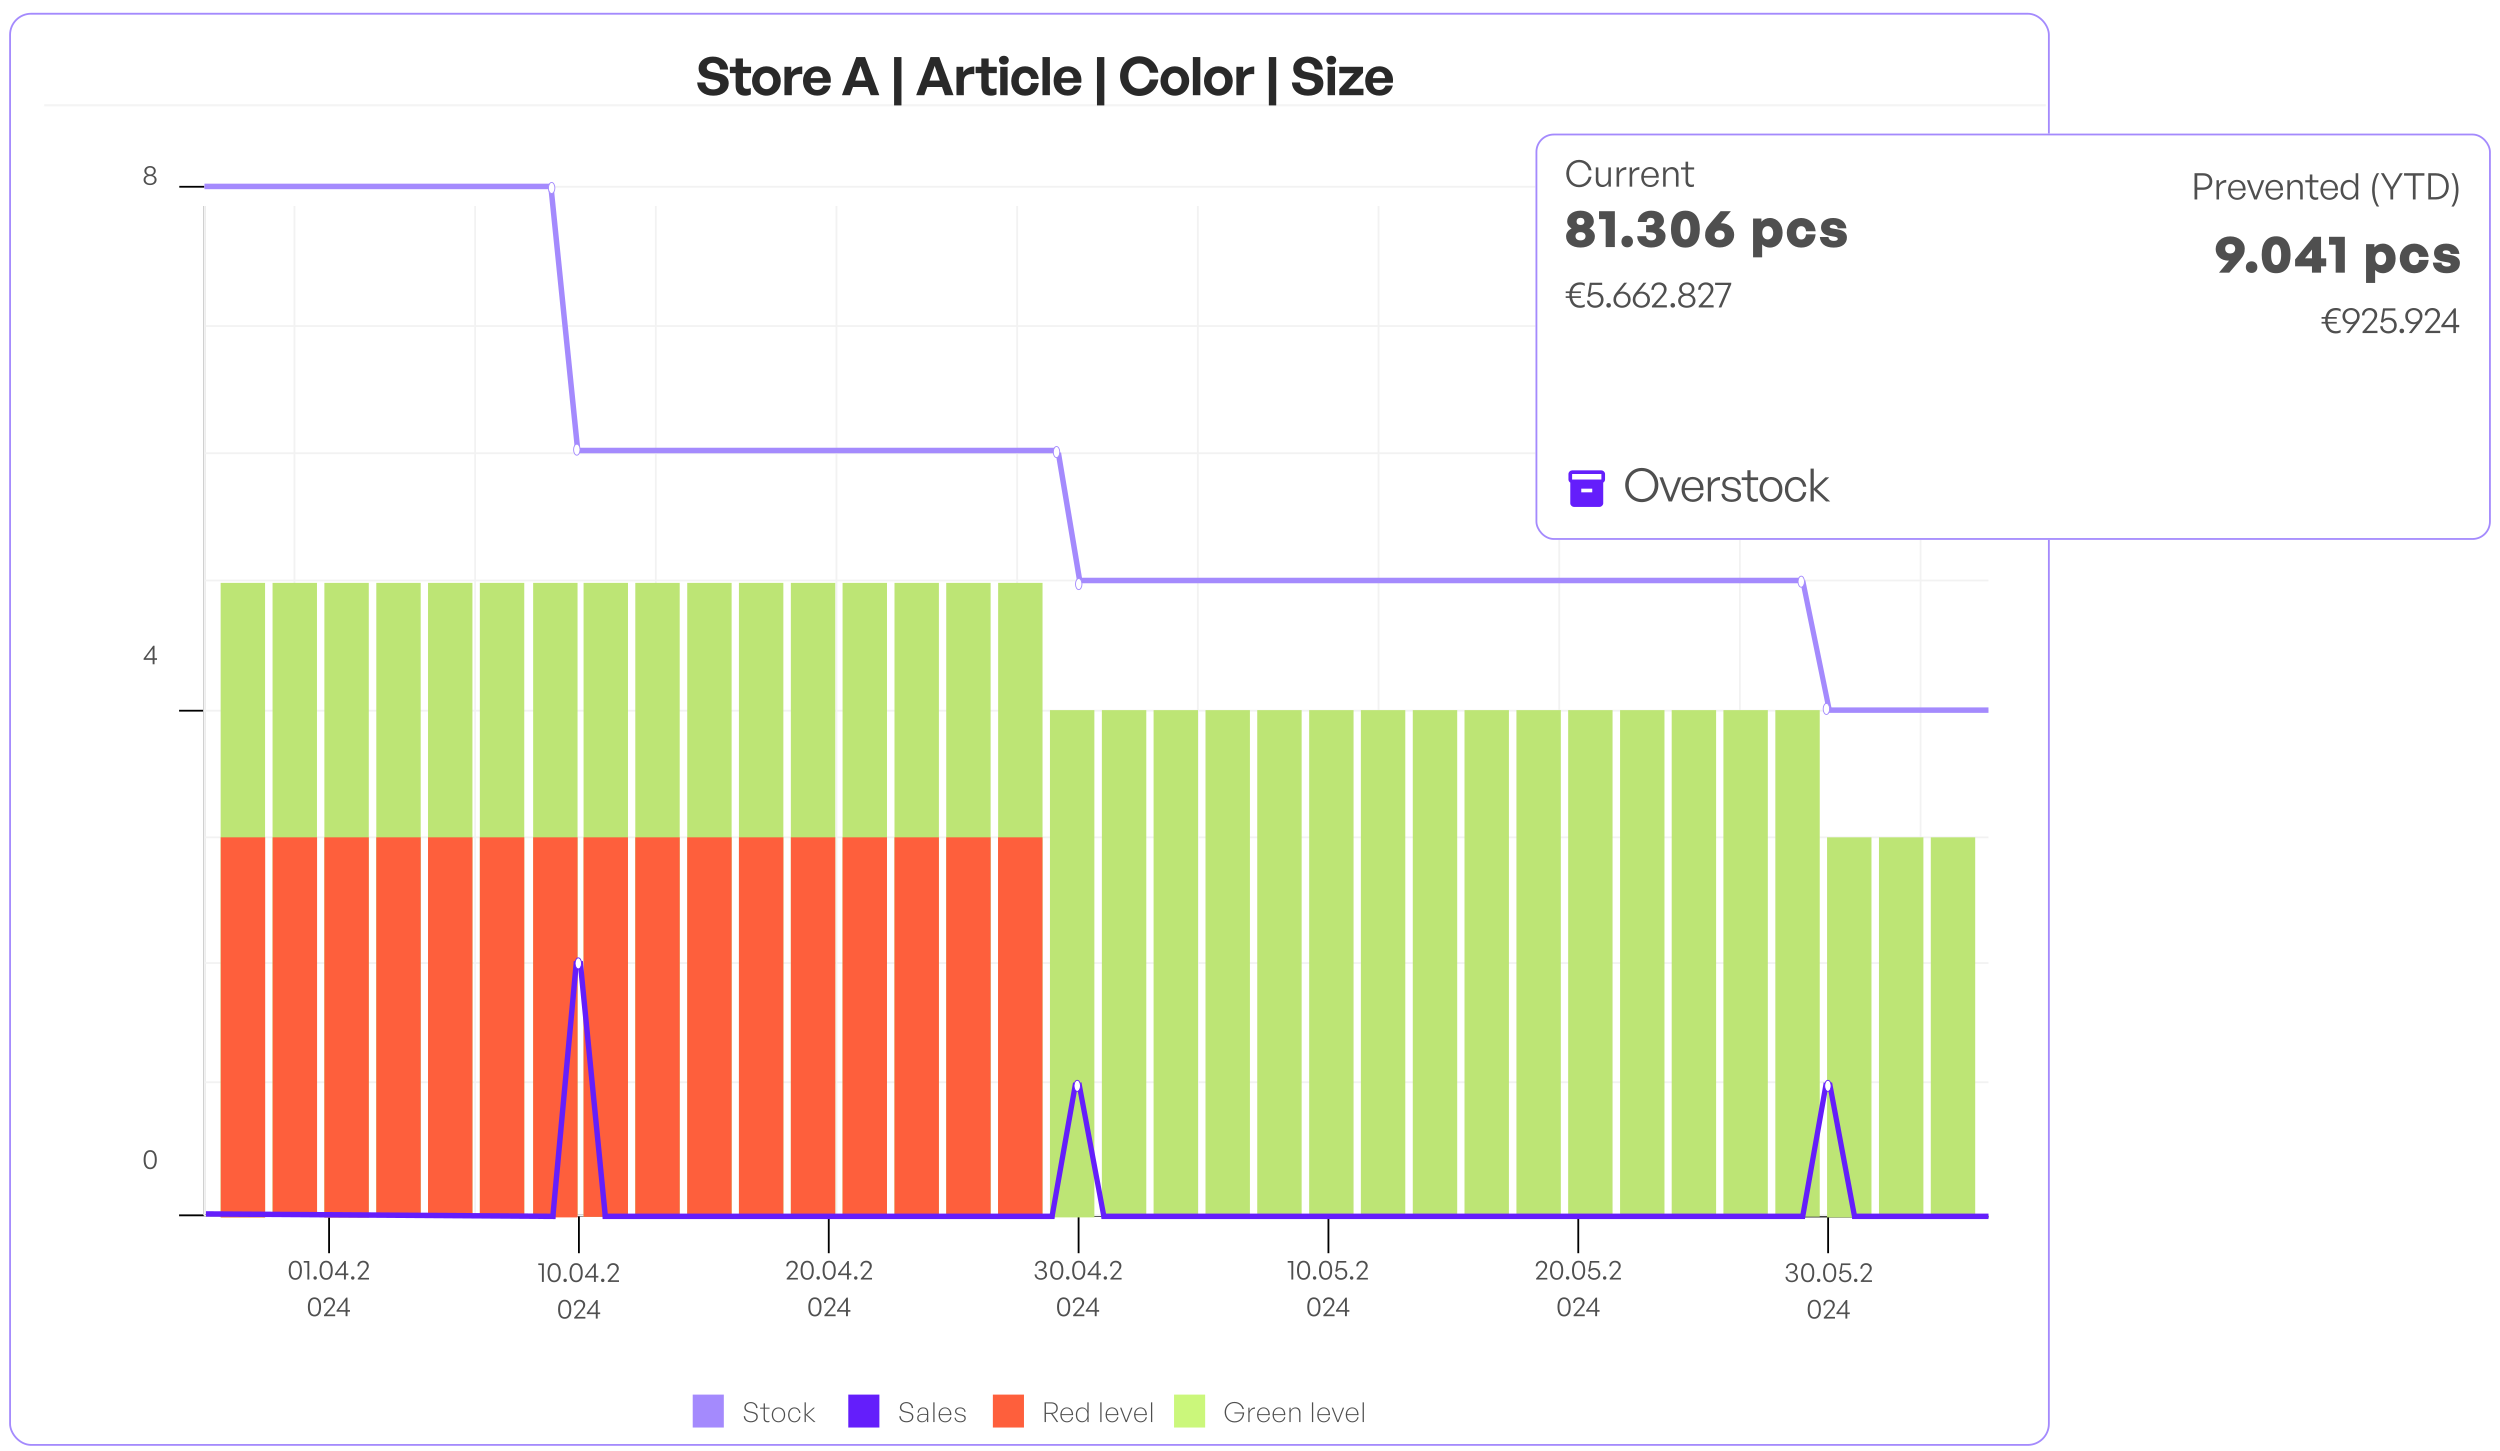 <svg width="1366" height="793" viewBox="0 0 1366 793" fill="none" xmlns="http://www.w3.org/2000/svg">
<g filter="url(#filter0_dd_4901_20265)">
<g clip-path="url(#clip0_4901_20265)">
<rect x="5" y="4" width="1115" height="783" rx="12" fill="white"/>
<mask id="path-3-inside-1_4901_20265" fill="white">
<path d="M24 20H1118V55H24V20Z"/>
</mask>
<path d="M24 20H1118V55H24V20Z" fill="white"/>
<path d="M1118 54H24V56H1118V54Z" fill="#F2F2F2" mask="url(#path-3-inside-1_4901_20265)"/>
<path d="M398.174 42.533C398.174 46.506 394.984 49.29 389.764 49.29C384.515 49.29 381.238 46.477 380.919 42.069H385.385C385.501 44.36 386.98 45.839 389.677 45.839C391.91 45.839 393.505 44.853 393.505 43.171C393.505 41.866 392.49 41.083 390.721 40.735L387.299 40.068C384.138 39.459 381.702 37.748 381.702 34.297C381.702 30.585 384.979 27.917 389.474 27.917C394.143 27.917 397.565 30.643 397.855 34.993H393.389C393.244 32.818 391.736 31.339 389.532 31.339C387.386 31.339 386.168 32.557 386.168 34.007C386.168 35.428 387.473 36.037 388.981 36.327L392.548 37.052C396.202 37.777 398.174 39.459 398.174 42.533ZM410.237 45.085V48.594C409.251 49.087 408.323 49.29 407.134 49.29C403.944 49.29 401.943 47.463 401.943 43.983V36.965H398.811V33.514H401.943V28.932H405.945V33.514H410.382V36.965H405.945V43.055C405.945 44.853 406.757 45.578 408.207 45.578C408.961 45.578 409.657 45.404 410.237 45.085ZM418.768 49.29C414.273 49.29 410.909 45.752 410.909 41.257C410.909 36.733 414.273 33.224 418.768 33.224C423.263 33.224 426.627 36.733 426.627 41.257C426.627 45.752 423.263 49.29 418.768 49.29ZM418.768 45.723C420.769 45.723 422.48 44.128 422.48 41.257C422.48 38.386 420.769 36.82 418.768 36.82C416.767 36.82 415.056 38.386 415.056 41.257C415.056 44.128 416.767 45.723 418.768 45.723ZM432.65 41.489V49H428.619V33.514H432.331V36.501C433.462 34.529 435.869 33.34 438.363 33.34V37.516C434.941 37.255 432.65 38.067 432.65 41.489ZM446.492 49.261C441.852 49.261 438.749 46.042 438.749 41.199C438.749 36.588 441.968 33.224 446.434 33.224C451.335 33.224 454.583 37.197 453.858 42.243H442.867C443.128 44.766 444.346 46.158 446.405 46.158C448.174 46.158 449.363 45.288 449.827 43.751H453.829C452.959 47.26 450.262 49.261 446.492 49.261ZM446.347 36.182C444.462 36.182 443.273 37.4 442.925 39.691H449.595C449.479 37.545 448.261 36.182 446.347 36.182ZM475.726 49L474.16 44.534H466.069L464.474 49H460.037L467.867 28.178H472.681L480.453 49H475.726ZM470.158 32.992L467.316 41.025H472.942L470.158 32.992ZM492.56 54.597H488.529V28.178H492.56V54.597ZM516.283 49L514.717 44.534H506.626L505.031 49H500.594L508.424 28.178H513.238L521.01 49H516.283ZM510.715 32.992L507.873 41.025H513.499L510.715 32.992ZM526.65 41.489V49H522.619V33.514H526.331V36.501C527.462 34.529 529.869 33.34 532.363 33.34V37.516C528.941 37.255 526.65 38.067 526.65 41.489ZM544.496 45.085V48.594C543.51 49.087 542.582 49.29 541.393 49.29C538.203 49.29 536.202 47.463 536.202 43.983V36.965H533.07V33.514H536.202V28.932H540.204V33.514H544.641V36.965H540.204V43.055C540.204 44.853 541.016 45.578 542.466 45.578C543.22 45.578 543.916 45.404 544.496 45.085ZM551.191 29.918C551.191 31.281 550.089 32.296 548.494 32.296C546.928 32.296 545.826 31.281 545.826 29.918C545.826 28.497 546.928 27.482 548.494 27.482C550.089 27.482 551.191 28.497 551.191 29.918ZM550.553 49H546.522V33.514H550.553V49ZM560.086 49.29C555.62 49.29 552.546 45.984 552.546 41.257C552.546 36.617 555.736 33.224 560.086 33.224C564.117 33.224 567.104 35.95 567.597 40.126H563.363C563.16 38.067 561.913 36.791 560.086 36.791C557.998 36.791 556.664 38.502 556.664 41.257C556.664 44.041 557.969 45.723 560.086 45.723C561.942 45.723 563.131 44.505 563.363 42.388H567.597C567.133 46.651 564.233 49.29 560.086 49.29ZM573.665 49H569.605V28.178H573.665V49ZM583.427 49.261C578.787 49.261 575.684 46.042 575.684 41.199C575.684 36.588 578.903 33.224 583.369 33.224C588.27 33.224 591.518 37.197 590.793 42.243H579.802C580.063 44.766 581.281 46.158 583.34 46.158C585.109 46.158 586.298 45.288 586.762 43.751H590.764C589.894 47.26 587.197 49.261 583.427 49.261ZM583.282 36.182C581.397 36.182 580.208 37.4 579.86 39.691H586.53C586.414 37.545 585.196 36.182 583.282 36.182ZM603.411 54.597H599.38V28.178H603.411V54.597ZM622.437 49.435C616.579 49.435 611.997 44.679 611.997 38.56C611.997 32.47 616.579 27.743 622.437 27.743C627.918 27.743 632.21 31.397 632.935 36.733H628.266C627.773 33.746 625.453 31.687 622.495 31.687C618.928 31.687 616.521 34.5 616.521 38.56C616.521 42.649 618.928 45.491 622.495 45.491C625.453 45.491 627.744 43.403 628.266 40.416H632.935C632.21 45.81 627.918 49.435 622.437 49.435ZM641.929 49.29C637.434 49.29 634.07 45.752 634.07 41.257C634.07 36.733 637.434 33.224 641.929 33.224C646.424 33.224 649.788 36.733 649.788 41.257C649.788 45.752 646.424 49.29 641.929 49.29ZM641.929 45.723C643.93 45.723 645.641 44.128 645.641 41.257C645.641 38.386 643.93 36.82 641.929 36.82C639.928 36.82 638.217 38.386 638.217 41.257C638.217 44.128 639.928 45.723 641.929 45.723ZM655.84 49H651.78V28.178H655.84V49ZM665.719 49.29C661.224 49.29 657.86 45.752 657.86 41.257C657.86 36.733 661.224 33.224 665.719 33.224C670.214 33.224 673.578 36.733 673.578 41.257C673.578 45.752 670.214 49.29 665.719 49.29ZM665.719 45.723C667.72 45.723 669.431 44.128 669.431 41.257C669.431 38.386 667.72 36.82 665.719 36.82C663.718 36.82 662.007 38.386 662.007 41.257C662.007 44.128 663.718 45.723 665.719 45.723ZM679.601 41.489V49H675.57V33.514H679.282V36.501C680.413 34.529 682.82 33.34 685.314 33.34V37.516C681.892 37.255 679.601 38.067 679.601 41.489ZM697.326 54.597H693.295V28.178H697.326V54.597ZM723.108 42.533C723.108 46.506 719.918 49.29 714.698 49.29C709.449 49.29 706.172 46.477 705.853 42.069H710.319C710.435 44.36 711.914 45.839 714.611 45.839C716.844 45.839 718.439 44.853 718.439 43.171C718.439 41.866 717.424 41.083 715.655 40.735L712.233 40.068C709.072 39.459 706.636 37.748 706.636 34.297C706.636 30.585 709.913 27.917 714.408 27.917C719.077 27.917 722.499 30.643 722.789 34.993H718.323C718.178 32.818 716.67 31.339 714.466 31.339C712.32 31.339 711.102 32.557 711.102 34.007C711.102 35.428 712.407 36.037 713.915 36.327L717.482 37.052C721.136 37.777 723.108 39.459 723.108 42.533ZM730.1 29.918C730.1 31.281 728.998 32.296 727.403 32.296C725.837 32.296 724.735 31.281 724.735 29.918C724.735 28.497 725.837 27.482 727.403 27.482C728.998 27.482 730.1 28.497 730.1 29.918ZM729.462 49H725.431V33.514H729.462V49ZM744.997 49H731.802V45.752L739.777 36.994H731.773V33.514H744.765V36.82L736.761 45.491H744.997V49ZM753.683 49.261C749.043 49.261 745.94 46.042 745.94 41.199C745.94 36.588 749.159 33.224 753.625 33.224C758.526 33.224 761.774 37.197 761.049 42.243H750.058C750.319 44.766 751.537 46.158 753.596 46.158C755.365 46.158 756.554 45.288 757.018 43.751H761.02C760.15 47.26 757.453 49.261 753.683 49.261ZM753.538 36.182C751.653 36.182 750.464 37.4 750.116 39.691H756.786C756.67 37.545 755.452 36.182 753.538 36.182Z" fill="#292929"/>
<g clip-path="url(#clip1_4901_20265)">
<path d="M179.807 681.744V661.063" stroke="black"/>
<path d="M157.764 691.099C157.764 687.739 159.054 685.864 161.364 685.864C163.659 685.864 164.964 687.739 164.964 691.099C164.964 694.459 163.689 696.304 161.364 696.304C159.024 696.304 157.764 694.459 157.764 691.099ZM158.844 691.099C158.844 693.889 159.699 695.374 161.364 695.374C162.999 695.374 163.884 693.904 163.884 691.099C163.884 688.279 162.999 686.794 161.364 686.794C159.729 686.794 158.844 688.264 158.844 691.099ZM168.985 696.154H167.95V686.914H165.955V686.014H168.985V696.154ZM173.15 695.284C173.15 695.824 172.76 696.229 172.205 696.229C171.665 696.229 171.26 695.824 171.26 695.284C171.26 694.714 171.665 694.324 172.205 694.324C172.76 694.324 173.15 694.714 173.15 695.284ZM174.609 691.099C174.609 687.739 175.899 685.864 178.209 685.864C180.504 685.864 181.809 687.739 181.809 691.099C181.809 694.459 180.534 696.304 178.209 696.304C175.869 696.304 174.609 694.459 174.609 691.099ZM175.689 691.099C175.689 693.889 176.544 695.374 178.209 695.374C179.844 695.374 180.729 693.904 180.729 691.099C180.729 688.279 179.844 686.794 178.209 686.794C176.574 686.794 175.689 688.264 175.689 691.099ZM190.345 693.739H188.98V696.154H187.945V693.739H183.01V693.034L188.245 686.014H188.98V692.824H190.345V693.739ZM184.225 692.824H187.945V687.724L184.225 692.824ZM193.687 695.284C193.687 695.824 193.297 696.229 192.742 696.229C192.202 696.229 191.797 695.824 191.797 695.284C191.797 694.714 192.202 694.324 192.742 694.324C193.297 694.324 193.687 694.714 193.687 695.284ZM201.619 695.224V696.154H195.499V695.554L198.739 691.894C199.969 690.499 200.419 689.749 200.419 688.774C200.419 687.634 199.579 686.794 198.394 686.794C197.164 686.794 196.294 687.649 196.294 688.909H195.274C195.274 687.139 196.579 685.864 198.439 685.864C200.209 685.864 201.514 687.049 201.514 688.684C201.514 689.779 201.079 690.604 199.519 692.344L197.044 695.224H201.619ZM168.23 711.099C168.23 707.739 169.52 705.864 171.83 705.864C174.125 705.864 175.43 707.739 175.43 711.099C175.43 714.459 174.155 716.304 171.83 716.304C169.49 716.304 168.23 714.459 168.23 711.099ZM169.31 711.099C169.31 713.889 170.165 715.374 171.83 715.374C173.465 715.374 174.35 713.904 174.35 711.099C174.35 708.279 173.465 706.794 171.83 706.794C170.195 706.794 169.31 708.264 169.31 711.099ZM183.14 715.224V716.154H177.02V715.554L180.26 711.894C181.49 710.499 181.94 709.749 181.94 708.774C181.94 707.634 181.1 706.794 179.915 706.794C178.685 706.794 177.815 707.649 177.815 708.909H176.795C176.795 707.139 178.1 705.864 179.96 705.864C181.73 705.864 183.035 707.049 183.035 708.684C183.035 709.779 182.6 710.604 181.04 712.344L178.565 715.224H183.14ZM191.231 713.739H189.866V716.154H188.831V713.739H183.896V713.034L189.131 706.014H189.866V712.824H191.231V713.739ZM185.111 712.824H188.831V707.724L185.111 712.824Z" fill="#4F4F4F"/>
<path d="M297.14 697.466H296.105V688.226H294.11V687.326H297.14V697.466ZM299.19 692.411C299.19 689.051 300.48 687.176 302.79 687.176C305.085 687.176 306.39 689.051 306.39 692.411C306.39 695.771 305.115 697.616 302.79 697.616C300.45 697.616 299.19 695.771 299.19 692.411ZM300.27 692.411C300.27 695.201 301.125 696.686 302.79 696.686C304.425 696.686 305.31 695.216 305.31 692.411C305.31 689.591 304.425 688.106 302.79 688.106C301.155 688.106 300.27 689.576 300.27 692.411ZM309.742 696.596C309.742 697.136 309.352 697.541 308.797 697.541C308.257 697.541 307.852 697.136 307.852 696.596C307.852 696.026 308.257 695.636 308.797 695.636C309.352 695.636 309.742 696.026 309.742 696.596ZM311.202 692.411C311.202 689.051 312.492 687.176 314.802 687.176C317.097 687.176 318.402 689.051 318.402 692.411C318.402 695.771 317.127 697.616 314.802 697.616C312.462 697.616 311.202 695.771 311.202 692.411ZM312.282 692.411C312.282 695.201 313.137 696.686 314.802 696.686C316.437 696.686 317.322 695.216 317.322 692.411C317.322 689.591 316.437 688.106 314.802 688.106C313.167 688.106 312.282 689.576 312.282 692.411ZM326.937 695.051H325.572V697.466H324.537V695.051H319.602V694.346L324.837 687.326H325.572V694.136H326.937V695.051ZM320.817 694.136H324.537V689.036L320.817 694.136ZM330.279 696.596C330.279 697.136 329.889 697.541 329.334 697.541C328.794 697.541 328.389 697.136 328.389 696.596C328.389 696.026 328.794 695.636 329.334 695.636C329.889 695.636 330.279 696.026 330.279 696.596ZM338.212 696.536V697.466H332.092V696.866L335.332 693.206C336.562 691.811 337.012 691.061 337.012 690.086C337.012 688.946 336.172 688.106 334.987 688.106C333.757 688.106 332.887 688.961 332.887 690.221H331.867C331.867 688.451 333.172 687.176 335.032 687.176C336.802 687.176 338.107 688.361 338.107 689.996C338.107 691.091 337.672 691.916 336.112 693.656L333.637 696.536H338.212ZM304.947 712.411C304.947 709.051 306.237 707.176 308.547 707.176C310.842 707.176 312.147 709.051 312.147 712.411C312.147 715.771 310.872 717.616 308.547 717.616C306.207 717.616 304.947 715.771 304.947 712.411ZM306.027 712.411C306.027 715.201 306.882 716.686 308.547 716.686C310.182 716.686 311.067 715.216 311.067 712.411C311.067 709.591 310.182 708.106 308.547 708.106C306.912 708.106 306.027 709.576 306.027 712.411ZM319.857 716.536V717.466H313.737V716.866L316.977 713.206C318.207 711.811 318.657 711.061 318.657 710.086C318.657 708.946 317.817 708.106 316.632 708.106C315.402 708.106 314.532 708.961 314.532 710.221H313.512C313.512 708.451 314.817 707.176 316.677 707.176C318.447 707.176 319.752 708.361 319.752 709.996C319.752 711.091 319.317 711.916 317.757 713.656L315.282 716.536H319.857ZM327.948 715.051H326.583V717.466H325.548V715.051H320.613V714.346L325.848 707.326H326.583V714.136H327.948V715.051ZM321.828 714.136H325.548V709.036L321.828 714.136Z" fill="#4F4F4F"/>
<path d="M435.966 695.224V696.154H429.846V695.554L433.086 691.894C434.316 690.499 434.766 689.749 434.766 688.774C434.766 687.634 433.926 686.794 432.741 686.794C431.511 686.794 430.641 687.649 430.641 688.909H429.621C429.621 687.139 430.926 685.864 432.786 685.864C434.556 685.864 435.861 687.049 435.861 688.684C435.861 689.779 435.426 690.604 433.866 692.344L431.391 695.224H435.966ZM437.447 691.099C437.447 687.739 438.737 685.864 441.047 685.864C443.342 685.864 444.647 687.739 444.647 691.099C444.647 694.459 443.372 696.304 441.047 696.304C438.707 696.304 437.447 694.459 437.447 691.099ZM438.527 691.099C438.527 693.889 439.382 695.374 441.047 695.374C442.682 695.374 443.567 693.904 443.567 691.099C443.567 688.279 442.682 686.794 441.047 686.794C439.412 686.794 438.527 688.264 438.527 691.099ZM447.999 695.284C447.999 695.824 447.609 696.229 447.054 696.229C446.514 696.229 446.109 695.824 446.109 695.284C446.109 694.714 446.514 694.324 447.054 694.324C447.609 694.324 447.999 694.714 447.999 695.284ZM449.458 691.099C449.458 687.739 450.748 685.864 453.058 685.864C455.353 685.864 456.658 687.739 456.658 691.099C456.658 694.459 455.383 696.304 453.058 696.304C450.718 696.304 449.458 694.459 449.458 691.099ZM450.538 691.099C450.538 693.889 451.393 695.374 453.058 695.374C454.693 695.374 455.578 693.904 455.578 691.099C455.578 688.279 454.693 686.794 453.058 686.794C451.423 686.794 450.538 688.264 450.538 691.099ZM465.194 693.739H463.829V696.154H462.794V693.739H457.859V693.034L463.094 686.014H463.829V692.824H465.194V693.739ZM459.074 692.824H462.794V687.724L459.074 692.824ZM468.536 695.284C468.536 695.824 468.146 696.229 467.591 696.229C467.051 696.229 466.646 695.824 466.646 695.284C466.646 694.714 467.051 694.324 467.591 694.324C468.146 694.324 468.536 694.714 468.536 695.284ZM476.468 695.224V696.154H470.348V695.554L473.588 691.894C474.818 690.499 475.268 689.749 475.268 688.774C475.268 687.634 474.428 686.794 473.243 686.794C472.013 686.794 471.143 687.649 471.143 688.909H470.123C470.123 687.139 471.428 685.864 473.288 685.864C475.058 685.864 476.363 687.049 476.363 688.684C476.363 689.779 475.928 690.604 474.368 692.344L471.893 695.224H476.468ZM441.665 711.099C441.665 707.739 442.955 705.864 445.265 705.864C447.56 705.864 448.865 707.739 448.865 711.099C448.865 714.459 447.59 716.304 445.265 716.304C442.925 716.304 441.665 714.459 441.665 711.099ZM442.745 711.099C442.745 713.889 443.6 715.374 445.265 715.374C446.9 715.374 447.785 713.904 447.785 711.099C447.785 708.279 446.9 706.794 445.265 706.794C443.63 706.794 442.745 708.264 442.745 711.099ZM456.576 715.224V716.154H450.456V715.554L453.696 711.894C454.926 710.499 455.376 709.749 455.376 708.774C455.376 707.634 454.536 706.794 453.351 706.794C452.121 706.794 451.251 707.649 451.251 708.909H450.231C450.231 707.139 451.536 705.864 453.396 705.864C455.166 705.864 456.471 707.049 456.471 708.684C456.471 709.779 456.036 710.604 454.476 712.344L452.001 715.224H456.576ZM464.667 713.739H463.302V716.154H462.267V713.739H457.332V713.034L462.567 706.014H463.302V712.824H464.667V713.739ZM458.547 712.824H462.267V707.724L458.547 712.824Z" fill="#4F4F4F"/>
<path d="M316.318 681.744V661.063" stroke="black"/>
<path d="M452.832 681.744V661.063" stroke="black"/>
<path d="M589.344 681.744V661.063" stroke="black"/>
<path d="M725.857 681.744V661.063" stroke="black"/>
<path d="M862.369 681.744V661.063" stroke="black"/>
<path d="M998.883 681.744V661.063" stroke="black"/>
<path d="M111.551 661.063L1098.67 661.757" stroke="black"/>
<path d="M568.727 696.289C566.717 696.289 565.337 695.104 565.292 693.349H566.312C566.372 694.624 567.317 695.434 568.727 695.434C570.182 695.434 571.067 694.639 571.067 693.364C571.067 692.149 570.077 691.369 568.517 691.369H567.512V690.499H568.487C569.732 690.499 570.602 689.704 570.602 688.564C570.602 687.469 569.792 686.719 568.637 686.719C567.437 686.719 566.642 687.469 566.582 688.639H565.577C565.622 687.049 566.942 685.864 568.667 685.864C570.467 685.864 571.682 686.959 571.682 688.519C571.682 689.569 571.052 690.409 569.942 690.874C571.337 691.219 572.147 692.119 572.147 693.349C572.147 695.089 570.767 696.289 568.727 696.289ZM573.816 691.099C573.816 687.739 575.106 685.864 577.416 685.864C579.711 685.864 581.016 687.739 581.016 691.099C581.016 694.459 579.741 696.304 577.416 696.304C575.076 696.304 573.816 694.459 573.816 691.099ZM574.896 691.099C574.896 693.889 575.751 695.374 577.416 695.374C579.051 695.374 579.936 693.904 579.936 691.099C579.936 688.279 579.051 686.794 577.416 686.794C575.781 686.794 574.896 688.264 574.896 691.099ZM584.369 695.284C584.369 695.824 583.979 696.229 583.424 696.229C582.884 696.229 582.479 695.824 582.479 695.284C582.479 694.714 582.884 694.324 583.424 694.324C583.979 694.324 584.369 694.714 584.369 695.284ZM585.828 691.099C585.828 687.739 587.118 685.864 589.428 685.864C591.723 685.864 593.028 687.739 593.028 691.099C593.028 694.459 591.753 696.304 589.428 696.304C587.088 696.304 585.828 694.459 585.828 691.099ZM586.908 691.099C586.908 693.889 587.763 695.374 589.428 695.374C591.063 695.374 591.948 693.904 591.948 691.099C591.948 688.279 591.063 686.794 589.428 686.794C587.793 686.794 586.908 688.264 586.908 691.099ZM601.563 693.739H600.198V696.154H599.163V693.739H594.228V693.034L599.463 686.014H600.198V692.824H601.563V693.739ZM595.443 692.824H599.163V687.724L595.443 692.824ZM604.906 695.284C604.906 695.824 604.516 696.229 603.961 696.229C603.421 696.229 603.016 695.824 603.016 695.284C603.016 694.714 603.421 694.324 603.961 694.324C604.516 694.324 604.906 694.714 604.906 695.284ZM612.838 695.224V696.154H606.718V695.554L609.958 691.894C611.188 690.499 611.638 689.749 611.638 688.774C611.638 687.634 610.798 686.794 609.613 686.794C608.383 686.794 607.513 687.649 607.513 688.909H606.493C606.493 687.139 607.798 685.864 609.658 685.864C611.428 685.864 612.733 687.049 612.733 688.684C612.733 689.779 612.298 690.604 610.738 692.344L608.263 695.224H612.838ZM577.574 711.099C577.574 707.739 578.864 705.864 581.174 705.864C583.469 705.864 584.774 707.739 584.774 711.099C584.774 714.459 583.499 716.304 581.174 716.304C578.834 716.304 577.574 714.459 577.574 711.099ZM578.654 711.099C578.654 713.889 579.509 715.374 581.174 715.374C582.809 715.374 583.694 713.904 583.694 711.099C583.694 708.279 582.809 706.794 581.174 706.794C579.539 706.794 578.654 708.264 578.654 711.099ZM592.484 715.224V716.154H586.364V715.554L589.604 711.894C590.834 710.499 591.284 709.749 591.284 708.774C591.284 707.634 590.444 706.794 589.259 706.794C588.029 706.794 587.159 707.649 587.159 708.909H586.139C586.139 707.139 587.444 705.864 589.304 705.864C591.074 705.864 592.379 707.049 592.379 708.684C592.379 709.779 591.944 710.604 590.384 712.344L587.909 715.224H592.484ZM600.575 713.739H599.21V716.154H598.175V713.739H593.24V713.034L598.475 706.014H599.21V712.824H600.575V713.739ZM594.455 712.824H598.175V707.724L594.455 712.824Z" fill="#4F4F4F"/>
<path d="M706.632 696.154H705.597V686.914H703.602V686.014H706.632V696.154ZM708.682 691.099C708.682 687.739 709.972 685.864 712.282 685.864C714.577 685.864 715.882 687.739 715.882 691.099C715.882 694.459 714.607 696.304 712.282 696.304C709.942 696.304 708.682 694.459 708.682 691.099ZM709.762 691.099C709.762 693.889 710.617 695.374 712.282 695.374C713.917 695.374 714.802 693.904 714.802 691.099C714.802 688.279 713.917 686.794 712.282 686.794C710.647 686.794 709.762 688.264 709.762 691.099ZM719.235 695.284C719.235 695.824 718.845 696.229 718.29 696.229C717.75 696.229 717.345 695.824 717.345 695.284C717.345 694.714 717.75 694.324 718.29 694.324C718.845 694.324 719.235 694.714 719.235 695.284ZM720.694 691.099C720.694 687.739 721.984 685.864 724.294 685.864C726.589 685.864 727.894 687.739 727.894 691.099C727.894 694.459 726.619 696.304 724.294 696.304C721.954 696.304 720.694 694.459 720.694 691.099ZM721.774 691.099C721.774 693.889 722.629 695.374 724.294 695.374C725.929 695.374 726.814 693.904 726.814 691.099C726.814 688.279 725.929 686.794 724.294 686.794C722.659 686.794 721.774 688.264 721.774 691.099ZM732.664 696.304C730.819 696.304 729.409 695.059 729.349 693.334H730.369C730.459 694.579 731.389 695.374 732.664 695.374C734.209 695.374 735.094 694.414 735.094 692.989C735.094 691.714 734.134 690.694 732.694 690.694C731.719 690.694 730.969 691.114 730.474 691.894L729.664 691.654L730.549 686.014H735.589V686.929H731.299L730.744 690.589C731.359 690.034 732.049 689.794 732.829 689.794C734.899 689.794 736.159 691.234 736.159 692.974C736.159 694.879 734.839 696.304 732.664 696.304ZM739.479 695.284C739.479 695.824 739.089 696.229 738.534 696.229C737.994 696.229 737.589 695.824 737.589 695.284C737.589 694.714 737.994 694.324 738.534 694.324C739.089 694.324 739.479 694.714 739.479 695.284ZM747.411 695.224V696.154H741.291V695.554L744.531 691.894C745.761 690.499 746.211 689.749 746.211 688.774C746.211 687.634 745.371 686.794 744.186 686.794C742.956 686.794 742.086 687.649 742.086 688.909H741.066C741.066 687.139 742.371 685.864 744.231 685.864C746.001 685.864 747.306 687.049 747.306 688.684C747.306 689.779 746.871 690.604 745.311 692.344L742.836 695.224H747.411ZM714.292 711.099C714.292 707.739 715.582 705.864 717.892 705.864C720.187 705.864 721.492 707.739 721.492 711.099C721.492 714.459 720.217 716.304 717.892 716.304C715.552 716.304 714.292 714.459 714.292 711.099ZM715.372 711.099C715.372 713.889 716.227 715.374 717.892 715.374C719.527 715.374 720.412 713.904 720.412 711.099C720.412 708.279 719.527 706.794 717.892 706.794C716.257 706.794 715.372 708.264 715.372 711.099ZM729.203 715.224V716.154H723.083V715.554L726.323 711.894C727.553 710.499 728.003 709.749 728.003 708.774C728.003 707.634 727.163 706.794 725.978 706.794C724.748 706.794 723.878 707.649 723.878 708.909H722.858C722.858 707.139 724.163 705.864 726.023 705.864C727.793 705.864 729.098 707.049 729.098 708.684C729.098 709.779 728.663 710.604 727.103 712.344L724.628 715.224H729.203ZM737.293 713.739H735.928V716.154H734.893V713.739H729.958V713.034L735.193 706.014H735.928V712.824H737.293V713.739ZM731.173 712.824H734.893V707.724L731.173 712.824Z" fill="#4F4F4F"/>
<path d="M845.456 695.224V696.154H839.336V695.554L842.576 691.894C843.806 690.499 844.256 689.749 844.256 688.774C844.256 687.634 843.416 686.794 842.231 686.794C841.001 686.794 840.131 687.649 840.131 688.909H839.111C839.111 687.139 840.416 685.864 842.276 685.864C844.046 685.864 845.351 687.049 845.351 688.684C845.351 689.779 844.916 690.604 843.356 692.344L840.881 695.224H845.456ZM846.937 691.099C846.937 687.739 848.227 685.864 850.537 685.864C852.832 685.864 854.137 687.739 854.137 691.099C854.137 694.459 852.862 696.304 850.537 696.304C848.197 696.304 846.937 694.459 846.937 691.099ZM848.017 691.099C848.017 693.889 848.872 695.374 850.537 695.374C852.172 695.374 853.057 693.904 853.057 691.099C853.057 688.279 852.172 686.794 850.537 686.794C848.902 686.794 848.017 688.264 848.017 691.099ZM857.489 695.284C857.489 695.824 857.099 696.229 856.544 696.229C856.004 696.229 855.599 695.824 855.599 695.284C855.599 694.714 856.004 694.324 856.544 694.324C857.099 694.324 857.489 694.714 857.489 695.284ZM858.949 691.099C858.949 687.739 860.239 685.864 862.549 685.864C864.844 685.864 866.149 687.739 866.149 691.099C866.149 694.459 864.874 696.304 862.549 696.304C860.209 696.304 858.949 694.459 858.949 691.099ZM860.029 691.099C860.029 693.889 860.884 695.374 862.549 695.374C864.184 695.374 865.069 693.904 865.069 691.099C865.069 688.279 864.184 686.794 862.549 686.794C860.914 686.794 860.029 688.264 860.029 691.099ZM870.919 696.304C869.074 696.304 867.664 695.059 867.604 693.334H868.624C868.714 694.579 869.644 695.374 870.919 695.374C872.464 695.374 873.349 694.414 873.349 692.989C873.349 691.714 872.389 690.694 870.949 690.694C869.974 690.694 869.224 691.114 868.729 691.894L867.919 691.654L868.804 686.014H873.844V686.929H869.554L868.999 690.589C869.614 690.034 870.304 689.794 871.084 689.794C873.154 689.794 874.414 691.234 874.414 692.974C874.414 694.879 873.094 696.304 870.919 696.304ZM877.734 695.284C877.734 695.824 877.344 696.229 876.789 696.229C876.249 696.229 875.844 695.824 875.844 695.284C875.844 694.714 876.249 694.324 876.789 694.324C877.344 694.324 877.734 694.714 877.734 695.284ZM885.666 695.224V696.154H879.546V695.554L882.786 691.894C884.016 690.499 884.466 689.749 884.466 688.774C884.466 687.634 883.626 686.794 882.441 686.794C881.211 686.794 880.341 687.649 880.341 688.909H879.321C879.321 687.139 880.626 685.864 882.486 685.864C884.256 685.864 885.561 687.049 885.561 688.684C885.561 689.779 885.126 690.604 883.566 692.344L881.091 695.224H885.666ZM851.009 711.099C851.009 707.739 852.299 705.864 854.609 705.864C856.904 705.864 858.209 707.739 858.209 711.099C858.209 714.459 856.934 716.304 854.609 716.304C852.269 716.304 851.009 714.459 851.009 711.099ZM852.089 711.099C852.089 713.889 852.944 715.374 854.609 715.374C856.244 715.374 857.129 713.904 857.129 711.099C857.129 708.279 856.244 706.794 854.609 706.794C852.974 706.794 852.089 708.264 852.089 711.099ZM865.92 715.224V716.154H859.8V715.554L863.04 711.894C864.27 710.499 864.72 709.749 864.72 708.774C864.72 707.634 863.88 706.794 862.695 706.794C861.465 706.794 860.595 707.649 860.595 708.909H859.575C859.575 707.139 860.88 705.864 862.74 705.864C864.51 705.864 865.815 707.049 865.815 708.684C865.815 709.779 865.38 710.604 863.82 712.344L861.345 715.224H865.92ZM874.01 713.739H872.645V716.154H871.61V713.739H866.675V713.034L871.91 706.014H872.645V712.824H874.01V713.739ZM867.89 712.824H871.61V707.724L867.89 712.824Z" fill="#4F4F4F"/>
<path d="M979.026 697.601C977.016 697.601 975.636 696.416 975.591 694.661H976.611C976.671 695.936 977.616 696.746 979.026 696.746C980.481 696.746 981.366 695.951 981.366 694.676C981.366 693.461 980.376 692.681 978.816 692.681H977.811V691.811H978.786C980.031 691.811 980.901 691.016 980.901 689.876C980.901 688.781 980.091 688.031 978.936 688.031C977.736 688.031 976.941 688.781 976.881 689.951H975.876C975.921 688.361 977.241 687.176 978.966 687.176C980.766 687.176 981.981 688.271 981.981 689.831C981.981 690.881 981.351 691.721 980.241 692.186C981.636 692.531 982.446 693.431 982.446 694.661C982.446 696.401 981.066 697.601 979.026 697.601ZM984.115 692.411C984.115 689.051 985.405 687.176 987.715 687.176C990.01 687.176 991.315 689.051 991.315 692.411C991.315 695.771 990.04 697.616 987.715 697.616C985.375 697.616 984.115 695.771 984.115 692.411ZM985.195 692.411C985.195 695.201 986.05 696.686 987.715 696.686C989.35 696.686 990.235 695.216 990.235 692.411C990.235 689.591 989.35 688.106 987.715 688.106C986.08 688.106 985.195 689.576 985.195 692.411ZM994.668 696.596C994.668 697.136 994.278 697.541 993.723 697.541C993.183 697.541 992.778 697.136 992.778 696.596C992.778 696.026 993.183 695.636 993.723 695.636C994.278 695.636 994.668 696.026 994.668 696.596ZM996.127 692.411C996.127 689.051 997.417 687.176 999.727 687.176C1002.02 687.176 1003.33 689.051 1003.33 692.411C1003.33 695.771 1002.05 697.616 999.727 697.616C997.387 697.616 996.127 695.771 996.127 692.411ZM997.207 692.411C997.207 695.201 998.062 696.686 999.727 696.686C1001.36 696.686 1002.25 695.216 1002.25 692.411C1002.25 689.591 1001.36 688.106 999.727 688.106C998.092 688.106 997.207 689.576 997.207 692.411ZM1008.1 697.616C1006.25 697.616 1004.84 696.371 1004.78 694.646H1005.8C1005.89 695.891 1006.82 696.686 1008.1 696.686C1009.64 696.686 1010.53 695.726 1010.53 694.301C1010.53 693.026 1009.57 692.006 1008.13 692.006C1007.15 692.006 1006.4 692.426 1005.91 693.206L1005.1 692.966L1005.98 687.326H1011.02V688.241H1006.73L1006.18 691.901C1006.79 691.346 1007.48 691.106 1008.26 691.106C1010.33 691.106 1011.59 692.546 1011.59 694.286C1011.59 696.191 1010.27 697.616 1008.1 697.616ZM1014.91 696.596C1014.91 697.136 1014.52 697.541 1013.97 697.541C1013.43 697.541 1013.02 697.136 1013.02 696.596C1013.02 696.026 1013.43 695.636 1013.97 695.636C1014.52 695.636 1014.91 696.026 1014.91 696.596ZM1022.84 696.536V697.466H1016.72V696.866L1019.96 693.206C1021.19 691.811 1021.64 691.061 1021.64 690.086C1021.64 688.946 1020.8 688.106 1019.62 688.106C1018.39 688.106 1017.52 688.961 1017.52 690.221H1016.5C1016.5 688.451 1017.8 687.176 1019.66 687.176C1021.43 687.176 1022.74 688.361 1022.74 689.996C1022.74 691.091 1022.3 691.916 1020.74 693.656L1018.27 696.536H1022.84ZM987.726 712.411C987.726 709.051 989.016 707.176 991.326 707.176C993.621 707.176 994.926 709.051 994.926 712.411C994.926 715.771 993.651 717.616 991.326 717.616C988.986 717.616 987.726 715.771 987.726 712.411ZM988.806 712.411C988.806 715.201 989.661 716.686 991.326 716.686C992.961 716.686 993.846 715.216 993.846 712.411C993.846 709.591 992.961 708.106 991.326 708.106C989.691 708.106 988.806 709.576 988.806 712.411ZM1002.64 716.536V717.466H996.516V716.866L999.756 713.206C1000.99 711.811 1001.44 711.061 1001.44 710.086C1001.44 708.946 1000.6 708.106 999.411 708.106C998.181 708.106 997.311 708.961 997.311 710.221H996.291C996.291 708.451 997.596 707.176 999.456 707.176C1001.23 707.176 1002.53 708.361 1002.53 709.996C1002.53 711.091 1002.1 711.916 1000.54 713.656L998.061 716.536H1002.64ZM1010.73 715.051H1009.36V717.466H1008.33V715.051H1003.39V714.346L1008.63 707.326H1009.36V714.136H1010.73V715.051ZM1004.61 714.136H1008.33V709.036L1004.61 714.136Z" fill="#4F4F4F"/>
<path d="M111.551 109.574V661.064" stroke="black"/>
<path d="M97.853 661.063H111.55" stroke="black"/>
<path d="M78.473 630.647C78.473 627.287 79.763 625.412 82.073 625.412C84.368 625.412 85.673 627.287 85.673 630.647C85.673 634.007 84.398 635.852 82.073 635.852C79.733 635.852 78.473 634.007 78.473 630.647ZM79.553 630.647C79.553 633.437 80.408 634.922 82.073 634.922C83.708 634.922 84.593 633.452 84.593 630.647C84.593 627.827 83.708 626.342 82.073 626.342C80.438 626.342 79.553 627.812 79.553 630.647Z" fill="#4F4F4F"/>
<path d="M97.853 385.319H111.55" stroke="black"/>
<path d="M85.801 357.542H84.436V359.957H83.401V357.542H78.466V356.837L83.701 349.817H84.436V356.627H85.801V357.542ZM79.681 356.627H83.401V351.527L79.681 356.627Z" fill="#4F4F4F"/>
<path d="M97.961 99.053H111.658" stroke="black"/>
<path d="M85.558 95.225C85.558 96.98 84.088 98.135 82.003 98.135C79.903 98.135 78.448 96.98 78.448 95.225C78.448 93.905 79.348 93.065 80.503 92.72C79.588 92.375 78.868 91.52 78.868 90.425C78.868 88.805 80.233 87.71 82.003 87.71C83.773 87.71 85.123 88.805 85.123 90.425C85.123 91.52 84.403 92.375 83.503 92.72C84.643 93.065 85.558 93.905 85.558 95.225ZM79.948 90.455C79.948 91.625 80.788 92.33 82.003 92.33C83.203 92.33 84.058 91.625 84.058 90.455C84.058 89.285 83.203 88.565 82.003 88.565C80.788 88.565 79.948 89.285 79.948 90.455ZM79.528 95.195C79.528 96.5 80.563 97.28 82.003 97.28C83.428 97.28 84.478 96.5 84.478 95.195C84.478 93.905 83.428 93.185 82.003 93.185C80.563 93.185 79.528 93.905 79.528 95.195Z" fill="#4F4F4F"/>
<path d="M111.521 661.064H1098.76" stroke="#F2F2F2"/>
<path d="M111.521 523.191H1098.76" stroke="#F2F2F2"/>
<path d="M111.521 385.319H1098.76" stroke="#F2F2F2"/>
<path d="M111.684 244.656H1098.92" stroke="#F2F2F2"/>
<path d="M112.494 175.134H1099.73" stroke="#F2F2F2"/>
<path d="M111.684 314.178H1098.92" stroke="#F2F2F2"/>
<path d="M111.684 454.535H1098.92" stroke="#F2F2F2"/>
<path d="M111.684 588.332H1098.92" stroke="#F2F2F2"/>
<path d="M112.494 99.053H1099.73" stroke="#F2F2F2"/>
<path d="M160.885 109.574V661.064" stroke="#F2F2F2"/>
<path d="M259.607 109.574V661.064" stroke="#F2F2F2"/>
<path d="M358.332 109.574V661.064" stroke="#F2F2F2"/>
<path d="M457.057 109.574V661.064" stroke="#F2F2F2"/>
<path d="M555.779 109.574V661.064" stroke="#F2F2F2"/>
<path d="M654.504 109.574V661.064" stroke="#F2F2F2"/>
<path d="M753.229 109.574V661.064" stroke="#F2F2F2"/>
<path d="M851.951 109.574V661.064" stroke="#F2F2F2"/>
<path d="M950.676 109.574V661.064" stroke="#F2F2F2"/>
<path d="M1049.4 109.574V661.064" stroke="#F2F2F2"/>
<path d="M111.521 109.574V661.064" stroke="#F2F2F2"/>
<path d="M148.926 315.49H173.195V661.861H148.926V315.49Z" fill="#BDE575"/>
<path d="M120.559 315.49H144.828V662.188H120.559V315.49Z" fill="#BDE575"/>
<path d="M205.607 315.49H229.877V661.867H205.607V315.49Z" fill="#BDE575"/>
<path d="M177.24 315.49H201.51V662.188H177.24V315.49Z" fill="#BDE575"/>
<path d="M262.184 315.49H286.453V661.867H262.184V315.49Z" fill="#BDE575"/>
<path d="M291.307 315.49H315.576V660.771H291.307V315.49Z" fill="#BDE575"/>
<path d="M233.869 315.49H258.139V662.188H233.869V315.49Z" fill="#BDE575"/>
<path d="M318.863 315.49H343.133V661.867H318.863V315.49Z" fill="#BDE575"/>
<path d="M375.492 315.49H399.762V661.707H375.492V315.49Z" fill="#BDE575"/>
<path d="M347.125 315.49H371.394V662.188H347.125V315.49Z" fill="#BDE575"/>
<path d="M432.121 315.49H456.391V661.707H432.121V315.49Z" fill="#BDE575"/>
<path d="M403.754 315.49H428.023V662.188H403.754V315.49Z" fill="#BDE575"/>
<path d="M148.979 454.534H173.248V661.899H148.979V454.534Z" fill="#FE5F3C"/>
<path d="M120.611 454.534H144.881V662.187H120.611V454.534Z" fill="#FE5F3C"/>
<path d="M205.607 454.534H229.877V661.899H205.607V454.534Z" fill="#FE5F3C"/>
<path d="M177.24 454.534H201.51V662.187H177.24V454.534Z" fill="#FE5F3C"/>
<path d="M233.869 454.534H258.139V662.187H233.869V454.534Z" fill="#FE5F3C"/>
<path d="M262.184 454.534H286.453V662.187H262.184V454.534Z" fill="#FE5F3C"/>
<path d="M318.863 454.534H343.133V661.899H318.863V454.534Z" fill="#FE5F3C"/>
<path d="M291.307 454.534H315.576V662.187H291.307V454.534Z" fill="#FE5F3C"/>
<path d="M375.492 454.534H399.762V661.899H375.492V454.534Z" fill="#FE5F3C"/>
<path d="M347.125 454.534H371.394V662.187H347.125V454.534Z" fill="#FE5F3C"/>
<path d="M488.75 315.49H513.019V661.707H488.75V315.49Z" fill="#BDE575"/>
<path d="M460.383 315.49H484.652V662.188H460.383V315.49Z" fill="#BDE575"/>
<path d="M545.379 315.49H569.648V661.707H545.379V315.49Z" fill="#BDE575"/>
<path d="M517.012 315.49H541.281V662.188H517.012V315.49Z" fill="#BDE575"/>
<path d="M602.059 385.012H626.328V661.803H602.059V385.012Z" fill="#BDE575"/>
<path d="M573.693 385.012H597.963V662.187H573.693V385.012Z" fill="#BDE575"/>
<path d="M658.688 385.012H682.957V661.803H658.688V385.012Z" fill="#BDE575"/>
<path d="M630.32 385.012H654.59V662.187H630.32V385.012Z" fill="#BDE575"/>
<path d="M715.316 385.012H739.586V661.803H715.316V385.012Z" fill="#BDE575"/>
<path d="M686.949 385.012H711.219V662.187H686.949V385.012Z" fill="#BDE575"/>
<path d="M771.945 385.012H796.215V661.803H771.945V385.012Z" fill="#BDE575"/>
<path d="M743.578 385.012H767.848V662.187H743.578V385.012Z" fill="#BDE575"/>
<path d="M828.574 385.012H852.844V661.803H828.574V385.012Z" fill="#BDE575"/>
<path d="M800.207 385.012H824.476V662.187H800.207V385.012Z" fill="#BDE575"/>
<path d="M885.201 385.012H909.471V661.803H885.201V385.012Z" fill="#BDE575"/>
<path d="M856.836 385.012H881.105V662.187H856.836V385.012Z" fill="#BDE575"/>
<path d="M913.412 385.012H937.682V661.803H913.412V385.012Z" fill="#BDE575"/>
<path d="M970.041 385.012H994.31V661.803H970.041V385.012Z" fill="#BDE575"/>
<path d="M941.674 385.012H965.943V662.187H941.674V385.012Z" fill="#BDE575"/>
<path d="M1026.67 454.534H1050.94V661.803H1026.67V454.534Z" fill="#BDE575"/>
<path d="M998.303 454.534H1022.57V662.187H998.303V454.534Z" fill="#BDE575"/>
<path d="M1054.98 454.534H1079.25V662.187H1054.98V454.534Z" fill="#BDE575"/>
<line x1="111.713" y1="98.864" x2="301.823" y2="98.864" stroke="#A48AFD" stroke-width="3"/>
<line y1="-1.5" x2="262.11" y2="-1.5" transform="matrix(1 3.56091e-06 -1.35438e-06 1 315.576 244.656)" stroke="#A48AFD" stroke-width="3"/>
<path d="M997.951 385.012L1099.07 385.012M589.012 314.178L985.412 314.178" stroke="#A48AFD" stroke-width="3"/>
<path d="M578.278 244.439L589.821 313.523" stroke="#A48AFD" stroke-width="3"/>
<line y1="-1.5" x2="72.315" y2="-1.5" transform="matrix(0.201 0.98 -0.88 0.475 983.793 315.49)" stroke="#A48AFD" stroke-width="3"/>
<line y1="-1.5" x2="190.923" y2="-1.5" transform="matrix(1 0.007 -0.003 1 112.521 661.789)" stroke="#641EFB" stroke-width="3"/>
<line y1="-1.5" x2="140.952" y2="-1.5" transform="matrix(0.092 -0.996 0.972 0.236 303.441 663.101)" stroke="#641EFB" stroke-width="3"/>
<line y1="-1.5" x2="141.029" y2="-1.5" transform="matrix(0.098 0.995 -0.968 0.249 315.576 522.744)" stroke="#641EFB" stroke-width="3"/>
<path d="M317.754 523.4C317.754 524.267 317.537 525.04 317.199 525.588C316.858 526.14 316.421 526.43 315.981 526.43C315.542 526.43 315.105 526.14 314.764 525.588C314.426 525.04 314.209 524.267 314.209 523.4C314.209 522.534 314.426 521.761 314.764 521.213C315.105 520.661 315.542 520.371 315.981 520.371C316.421 520.371 316.858 520.661 317.199 521.213C317.537 521.761 317.754 522.534 317.754 523.4Z" fill="white" stroke="#641EFB" stroke-width="0.5"/>
<path d="M579.053 244C579.053 244.867 578.836 245.64 578.498 246.188C578.157 246.74 577.72 247.029 577.28 247.029C576.841 247.029 576.403 246.74 576.063 246.188C575.725 245.64 575.508 244.867 575.508 244C575.508 243.133 575.725 242.36 576.063 241.812C576.403 241.26 576.841 240.971 577.28 240.971C577.72 240.971 578.157 241.26 578.498 241.812C578.836 242.36 579.053 243.133 579.053 244Z" fill="white" stroke="#A48AFD" stroke-width="0.5"/>
<path d="M591.187 316.146C591.187 317.012 590.97 317.785 590.632 318.333C590.292 318.885 589.855 319.175 589.415 319.175C588.975 319.175 588.538 318.885 588.198 318.333C587.86 317.785 587.643 317.012 587.643 316.146C587.643 315.279 587.86 314.506 588.198 313.958C588.538 313.406 588.975 313.116 589.415 313.116C589.855 313.116 590.292 313.406 590.632 313.958C590.97 314.506 591.187 315.279 591.187 316.146Z" fill="white" stroke="#A48AFD" stroke-width="0.5"/>
<path d="M985.971 314.834C985.971 315.701 985.753 316.474 985.416 317.022C985.075 317.574 984.638 317.863 984.198 317.863C983.759 317.863 983.321 317.574 982.981 317.022C982.643 316.474 982.426 315.701 982.426 314.834C982.426 313.967 982.643 313.194 982.981 312.646C983.321 312.094 983.759 311.805 984.198 311.805C984.638 311.805 985.075 312.094 985.416 312.646C985.753 313.194 985.971 313.967 985.971 314.834Z" fill="white" stroke="#A48AFD" stroke-width="0.5"/>
<path d="M999.723 384.357C999.723 385.223 999.505 385.996 999.167 386.544C998.827 387.096 998.39 387.386 997.95 387.386C997.511 387.386 997.073 387.096 996.733 386.544C996.395 385.996 996.178 385.223 996.178 384.357C996.178 383.49 996.395 382.717 996.733 382.169C997.073 381.617 997.511 381.327 997.95 381.327C998.39 381.327 998.827 381.617 999.167 382.169C999.505 382.717 999.723 383.49 999.723 384.357Z" fill="white" stroke="#A48AFD" stroke-width="0.5"/>
<path d="M432.121 454.534H456.391V661.899H432.121V454.534Z" fill="#FE5F3C"/>
<path d="M403.754 454.534H428.023V662.187H403.754V454.534Z" fill="#FE5F3C"/>
<path d="M488.75 454.534H513.019V661.899H488.75V454.534Z" fill="#FE5F3C"/>
<path d="M460.383 454.534H484.652V662.187H460.383V454.534Z" fill="#FE5F3C"/>
<path d="M517.012 454.534H541.281V662.187H517.012V454.534Z" fill="#FE5F3C"/>
<path d="M545.326 454.534H569.596V662.187H545.326V454.534Z" fill="#FE5F3C"/>
<line x1="329.328" y1="661.602" x2="576.067" y2="661.602" stroke="#641EFB" stroke-width="3"/>
<line x1="601.955" y1="661.602" x2="986.221" y2="661.602" stroke="#641EFB" stroke-width="3"/>
<line x1="1012.11" y1="661.602" x2="1098.67" y2="661.602" stroke="#641EFB" stroke-width="3"/>
<line y1="-1.5" x2="74.589" y2="-1.5" transform="matrix(0.174 -0.985 0.907 0.42 576.066 663.102)" stroke="#641EFB" stroke-width="3"/>
<line y1="-1.5" x2="74.734" y2="-1.5" transform="matrix(0.184 0.983 -0.897 0.442 588.201 589.644)" stroke="#641EFB" stroke-width="3"/>
<path d="M590.379 590.3C590.379 591.167 590.162 591.939 589.824 592.487C589.483 593.039 589.046 593.329 588.606 593.329C588.167 593.329 587.73 593.039 587.389 592.487C587.051 591.939 586.834 591.167 586.834 590.3C586.834 589.433 587.051 588.66 587.389 588.112C587.73 587.56 588.167 587.271 588.606 587.271C589.046 587.271 589.483 587.56 589.824 588.112C590.162 588.66 590.379 589.433 590.379 590.3Z" fill="white" stroke="#641EFB" stroke-width="0.5"/>
<line y1="-1.5" x2="74.589" y2="-1.5" transform="matrix(0.174 -0.985 0.907 0.42 986.221 663.102)" stroke="#641EFB" stroke-width="3"/>
<line y1="-1.5" x2="74.734" y2="-1.5" transform="matrix(0.184 0.983 -0.897 0.442 998.355 589.644)" stroke="#641EFB" stroke-width="3"/>
<path d="M1000.53 590.3C1000.53 591.167 1000.32 591.939 999.978 592.487C999.638 593.039 999.2 593.329 998.761 593.329C998.321 593.329 997.884 593.039 997.543 592.487C997.205 591.939 996.988 591.167 996.988 590.3C996.988 589.433 997.205 588.66 997.543 588.112C997.884 587.56 998.321 587.271 998.761 587.271C999.2 587.271 999.638 587.56 999.978 588.112C1000.32 588.66 1000.53 589.433 1000.53 590.3Z" fill="white" stroke="#641EFB" stroke-width="0.5"/>
<path d="M301 98.754L315.5 241.5" stroke="#A48AFD" stroke-width="3"/>
<path d="M303.191 99.708C303.191 100.575 302.974 101.348 302.636 101.896C302.296 102.448 301.858 102.737 301.419 102.737C300.979 102.737 300.542 102.448 300.202 101.896C299.864 101.348 299.646 100.575 299.646 99.708C299.646 98.841 299.864 98.068 300.202 97.52C300.542 96.969 300.979 96.679 301.419 96.679C301.858 96.679 302.296 96.969 302.636 97.52C302.974 98.068 303.191 98.841 303.191 99.708Z" fill="white" stroke="#A48AFD" stroke-width="0.5"/>
<path d="M316.943 242.689C316.943 243.555 316.726 244.328 316.388 244.876C316.048 245.428 315.61 245.718 315.171 245.718C314.731 245.718 314.294 245.428 313.954 244.876C313.616 244.328 313.398 243.555 313.398 242.689C313.398 241.822 313.616 241.049 313.954 240.501C314.294 239.949 314.731 239.659 315.171 239.659C315.61 239.659 316.048 239.949 316.388 240.501C316.726 241.049 316.943 241.822 316.943 242.689Z" fill="white" stroke="#A48AFD" stroke-width="0.5"/>
</g>
<rect width="17" height="18" transform="translate(378.5 759)" fill="#A48AFD"/>
<path d="M414.05 771.15C414.05 772.74 412.745 774.15 410.3 774.15C407.87 774.15 406.475 772.77 406.385 770.805H407.135C407.255 772.455 408.275 773.535 410.3 773.535C411.965 773.535 413.3 772.665 413.3 771.225C413.3 769.965 412.61 769.425 410.87 769.065L409.64 768.81C408.29 768.54 406.715 767.955 406.715 766.05C406.715 764.4 408.17 763.08 410.255 763.08C412.25 763.08 413.825 764.355 413.93 766.365H413.165C413.075 764.82 411.935 763.695 410.255 763.695C408.44 763.695 407.465 764.835 407.465 766.02C407.465 767.475 408.68 767.895 410.015 768.18L411.23 768.435C413.015 768.81 414.05 769.5 414.05 771.15ZM420.416 773.355V773.97C420.041 774.105 419.756 774.15 419.441 774.15C418.241 774.15 417.251 773.58 417.251 771.9V766.71H415.316V766.14H417.251V763.8H417.956V766.14H420.491V766.71H417.956V771.765C417.956 773.085 418.616 773.505 419.531 773.505C419.846 773.505 420.086 773.475 420.416 773.355ZM425.355 774.15C423.21 774.15 421.695 772.47 421.695 770.055C421.695 767.685 423.21 766.005 425.355 766.005C427.5 766.005 429.015 767.685 429.015 770.055C429.015 772.47 427.5 774.15 425.355 774.15ZM425.355 773.565C427.065 773.565 428.31 772.185 428.31 770.055C428.31 767.97 427.065 766.59 425.355 766.59C423.645 766.59 422.4 767.97 422.4 770.055C422.4 772.185 423.645 773.565 425.355 773.565ZM434.04 774.165C432.03 774.165 430.62 772.485 430.62 770.055C430.62 767.655 432.03 765.99 434.04 765.99C435.795 765.99 437.055 767.145 437.385 769.065H436.695C436.425 767.505 435.435 766.575 434.055 766.575C432.435 766.575 431.325 768 431.325 770.055C431.325 772.14 432.435 773.58 434.055 773.58C435.45 773.58 436.425 772.65 436.71 771.075H437.385C437.085 772.995 435.81 774.165 434.04 774.165ZM440.309 774H439.619V763.23H440.309V769.905L444.419 766.14H445.274L441.059 770.01L445.589 774H444.644L440.309 770.175V774Z" fill="#4F4F4F"/>
<rect width="17" height="18" transform="translate(463.5 759)" fill="#641EFB"/>
<path d="M499.05 771.15C499.05 772.74 497.745 774.15 495.3 774.15C492.87 774.15 491.475 772.77 491.385 770.805H492.135C492.255 772.455 493.275 773.535 495.3 773.535C496.965 773.535 498.3 772.665 498.3 771.225C498.3 769.965 497.61 769.425 495.87 769.065L494.64 768.81C493.29 768.54 491.715 767.955 491.715 766.05C491.715 764.4 493.17 763.08 495.255 763.08C497.25 763.08 498.825 764.355 498.93 766.365H498.165C498.075 764.82 496.935 763.695 495.255 763.695C493.44 763.695 492.465 764.835 492.465 766.02C492.465 767.475 493.68 767.895 495.015 768.18L496.23 768.435C498.015 768.81 499.05 769.5 499.05 771.15ZM506.541 774V772.41C506.121 773.49 505.086 774.15 503.811 774.15C502.191 774.15 501.141 773.25 501.141 771.855C501.141 770.31 502.371 769.53 504.771 769.53C505.266 769.53 505.626 769.545 506.511 769.62V768.885C506.511 767.415 505.731 766.545 504.411 766.545C503.001 766.545 502.101 767.445 502.086 768.87H501.441C501.456 767.13 502.641 765.99 504.396 765.99C506.151 765.99 507.186 767.04 507.186 768.81V774H506.541ZM501.831 771.84C501.831 772.905 502.641 773.61 503.871 773.61C505.476 773.61 506.511 772.515 506.511 770.85V770.115C505.761 770.04 505.251 770.025 504.801 770.025C502.791 770.025 501.831 770.61 501.831 771.84ZM510.637 774H509.947V763.23H510.637V774ZM516.437 774.165C514.292 774.165 512.852 772.5 512.852 769.995C512.852 767.7 514.352 765.99 516.362 765.99C518.522 765.99 519.917 767.715 519.812 770.235H513.542C513.632 772.29 514.727 773.595 516.437 773.595C517.892 773.595 518.897 772.755 519.167 771.345H519.842C519.527 773.07 518.222 774.165 516.437 774.165ZM516.362 766.53C514.787 766.53 513.647 767.805 513.557 769.695H519.092C518.987 767.715 517.967 766.53 516.362 766.53ZM527.695 771.93C527.695 773.295 526.555 774.15 524.71 774.15C522.865 774.15 521.68 773.19 521.545 771.615H522.205C522.295 772.845 523.255 773.595 524.71 773.595C526.15 773.595 526.99 773.025 526.99 772.02C526.99 771.135 526.51 770.73 525.16 770.46L524.11 770.265C522.595 769.965 521.83 769.245 521.83 768.135C521.83 766.875 522.955 765.99 524.59 765.99C526.345 765.99 527.485 766.92 527.59 768.45H526.93C526.825 767.235 525.955 766.53 524.605 766.53C523.36 766.53 522.52 767.145 522.52 768.09C522.52 768.96 523.045 769.41 524.365 769.665L525.43 769.875C527.005 770.175 527.695 770.79 527.695 771.93Z" fill="#4F4F4F"/>
<rect width="17" height="18" transform="translate(542.5 759)" fill="#FE5F3C"/>
<path d="M571.495 774H570.76V763.23H574.465C576.595 763.23 577.96 764.385 577.96 766.41C577.96 768.09 576.85 769.305 575.095 769.515L578.23 774H577.36L574.3 769.575H571.495V774ZM571.495 763.845V768.96H574.375C576.115 768.96 577.225 768.06 577.225 766.41C577.225 764.76 576.115 763.845 574.375 763.845H571.495ZM582.962 774.165C580.817 774.165 579.377 772.5 579.377 769.995C579.377 767.7 580.877 765.99 582.887 765.99C585.047 765.99 586.442 767.715 586.337 770.235H580.067C580.157 772.29 581.252 773.595 582.962 773.595C584.417 773.595 585.422 772.755 585.692 771.345H586.367C586.052 773.07 584.747 774.165 582.962 774.165ZM582.887 766.53C581.312 766.53 580.172 767.805 580.082 769.695H585.617C585.512 767.715 584.492 766.53 582.887 766.53ZM587.834 770.055C587.834 767.61 589.184 765.99 591.284 765.99C592.544 765.99 593.624 766.74 594.134 767.985V763.23H594.824V774H594.164V772.17C593.639 773.415 592.574 774.15 591.284 774.15C589.169 774.15 587.834 772.515 587.834 770.055ZM588.539 770.055C588.539 772.245 589.619 773.565 591.344 773.565C593.039 773.565 594.164 772.17 594.164 770.025C594.164 767.865 592.994 766.575 591.344 766.575C589.619 766.575 588.539 767.88 588.539 770.055ZM601.877 774H601.187V763.23H601.877V774ZM607.677 774.165C605.532 774.165 604.092 772.5 604.092 769.995C604.092 767.7 605.592 765.99 607.602 765.99C609.762 765.99 611.157 767.715 611.052 770.235H604.782C604.872 772.29 605.967 773.595 607.677 773.595C609.132 773.595 610.137 772.755 610.407 771.345H611.082C610.767 773.07 609.462 774.165 607.677 774.165ZM607.602 766.53C606.027 766.53 604.887 767.805 604.797 769.695H610.332C610.227 767.715 609.207 766.53 607.602 766.53ZM618.791 766.14L615.716 774H615.026L611.981 766.14H612.716L615.386 773.16L618.071 766.14H618.791ZM623.257 774.165C621.112 774.165 619.672 772.5 619.672 769.995C619.672 767.7 621.172 765.99 623.182 765.99C625.342 765.99 626.737 767.715 626.632 770.235H620.362C620.452 772.29 621.547 773.595 623.257 773.595C624.712 773.595 625.717 772.755 625.987 771.345H626.662C626.347 773.07 625.042 774.165 623.257 774.165ZM623.182 766.53C621.607 766.53 620.467 767.805 620.377 769.695H625.912C625.807 767.715 624.787 766.53 623.182 766.53ZM629.581 774H628.891V763.23H629.581V774Z" fill="#4F4F4F"/>
<rect width="17" height="18" transform="translate(641.5 759)" fill="#CBF77B"/>
<path d="M674.56 774.225C671.47 774.225 669.145 771.84 669.145 768.63C669.145 765.45 671.365 763.005 674.485 763.005C677.32 763.005 679.105 764.79 679.675 766.905H678.88C678.385 765.09 676.885 763.65 674.455 763.65C671.74 763.65 669.895 765.78 669.895 768.63C669.895 771.48 671.815 773.58 674.56 773.58C677.155 773.58 678.805 771.945 679.075 769.365H674.47V768.75H679.825C679.735 772.125 677.65 774.225 674.56 774.225ZM682.773 769.65V774H682.083V766.14H682.743V768.03C683.253 766.8 684.408 765.99 685.713 765.99V766.725C684.078 766.71 682.773 767.94 682.773 769.65ZM690.448 774.165C688.303 774.165 686.863 772.5 686.863 769.995C686.863 767.7 688.363 765.99 690.373 765.99C692.533 765.99 693.928 767.715 693.823 770.235H687.553C687.643 772.29 688.738 773.595 690.448 773.595C691.903 773.595 692.908 772.755 693.178 771.345H693.853C693.538 773.07 692.233 774.165 690.448 774.165ZM690.373 766.53C688.798 766.53 687.658 767.805 687.568 769.695H693.103C692.998 767.715 691.978 766.53 690.373 766.53ZM698.905 774.165C696.76 774.165 695.32 772.5 695.32 769.995C695.32 767.7 696.82 765.99 698.83 765.99C700.99 765.99 702.385 767.715 702.28 770.235H696.01C696.1 772.29 697.195 773.595 698.905 773.595C700.36 773.595 701.365 772.755 701.635 771.345H702.31C701.995 773.07 700.69 774.165 698.905 774.165ZM698.83 766.53C697.255 766.53 696.115 767.805 696.025 769.695H701.56C701.455 767.715 700.435 766.53 698.83 766.53ZM705.228 769.32V774H704.538V766.14H705.198V767.745C705.678 766.71 706.683 765.99 707.853 765.99C709.518 765.99 710.553 767.04 710.553 768.885V774H709.863V769.14C709.863 767.505 709.083 766.575 707.688 766.575C706.323 766.575 705.228 767.775 705.228 769.32ZM717.527 774H716.837V763.23H717.527V774ZM723.327 774.165C721.182 774.165 719.742 772.5 719.742 769.995C719.742 767.7 721.242 765.99 723.252 765.99C725.412 765.99 726.807 767.715 726.702 770.235H720.432C720.522 772.29 721.617 773.595 723.327 773.595C724.782 773.595 725.787 772.755 726.057 771.345H726.732C726.417 773.07 725.112 774.165 723.327 774.165ZM723.252 766.53C721.677 766.53 720.537 767.805 720.447 769.695H725.982C725.877 767.715 724.857 766.53 723.252 766.53ZM734.44 766.14L731.365 774H730.675L727.63 766.14H728.365L731.035 773.16L733.72 766.14H734.44ZM738.907 774.165C736.762 774.165 735.322 772.5 735.322 769.995C735.322 767.7 736.822 765.99 738.832 765.99C740.992 765.99 742.387 767.715 742.282 770.235H736.012C736.102 772.29 737.197 773.595 738.907 773.595C740.362 773.595 741.367 772.755 741.637 771.345H742.312C741.997 773.07 740.692 774.165 738.907 774.165ZM738.832 766.53C737.257 766.53 736.117 767.805 736.027 769.695H741.562C741.457 767.715 740.437 766.53 738.832 766.53ZM745.23 774H744.54V763.23H745.23V774Z" fill="#4F4F4F"/>
</g>
<rect x="5.5" y="4.5" width="1114" height="782" rx="11.5" stroke="#A48AFD"/>
</g>
<g filter="url(#filter1_dd_4901_20265)">
<rect x="839" y="70" width="522" height="222" rx="10" fill="white"/>
<rect x="839.5" y="70.5" width="521" height="221" rx="9.5" stroke="#A48AFD"/>
<path d="M862.82 99.3C858.82 99.3 855.8 96.04 855.8 91.8C855.8 87.58 858.82 84.34 862.82 84.34C866.24 84.34 869.06 86.64 869.62 90.06H868.04C867.58 87.5 865.46 85.68 862.82 85.68C859.64 85.68 857.34 88.28 857.34 91.8C857.34 95.36 859.64 97.96 862.82 97.96C865.48 97.96 867.6 96.12 868.04 93.56H869.62C869.06 96.98 866.24 99.3 862.82 99.3ZM878.79 94.74V88.46H880.17V99H878.87V97.1C878.33 98.32 877.05 99.2 875.51 99.2C873.37 99.2 871.95 97.98 871.95 95.32V88.46H873.35V95.02C873.35 97.16 874.41 97.98 875.89 97.98C877.57 97.98 878.79 96.62 878.79 94.74ZM884.702 93.36V99H883.302V88.46H884.602V90.86C885.322 89.3 886.882 88.3 888.622 88.3V89.76C886.402 89.68 884.702 91.06 884.702 93.36ZM891.833 93.36V99H890.433V88.46H891.733V90.86C892.453 89.3 894.013 88.3 895.753 88.3V89.76C893.533 89.68 891.833 91.06 891.833 93.36ZM901.685 99.2C898.725 99.2 896.765 96.98 896.765 93.64C896.765 90.56 898.805 88.26 901.605 88.26C904.605 88.26 906.565 90.68 906.325 94.06H898.165C898.285 96.56 899.605 98.1 901.665 98.1C903.425 98.1 904.645 97.12 904.985 95.44H906.365C905.885 97.78 904.105 99.2 901.685 99.2ZM901.585 89.34C899.685 89.34 898.345 90.8 898.165 93.1H904.865C904.745 90.74 903.525 89.34 901.585 89.34ZM910.139 92.86V99H908.739V88.46H910.039V90.44C910.719 89.14 911.999 88.26 913.519 88.26C915.719 88.26 917.139 89.66 917.139 92.16V99H915.739V92.64C915.739 90.62 914.819 89.48 913.099 89.48C911.459 89.48 910.139 90.9 910.139 92.86ZM925.587 97.66V98.9C925.047 99.12 924.587 99.2 924.067 99.2C922.327 99.2 920.987 98.3 920.987 96.02V89.64H918.507V88.46H920.987V85.34H922.387V88.46H925.687V89.64H922.387V95.72C922.387 97.36 923.187 97.92 924.347 97.92C924.787 97.92 925.147 97.84 925.587 97.66Z" fill="#4F4F4F"/>
<path d="M871.443 126.171C871.443 129.68 868.34 132.261 863.613 132.261C858.799 132.261 855.696 129.68 855.696 126.171C855.696 124.199 856.943 122.749 858.712 121.821C857.291 120.922 856.305 119.675 856.305 117.906C856.305 114.629 859.147 112.106 863.613 112.106C867.992 112.106 870.863 114.629 870.863 117.906C870.863 119.675 869.877 120.922 868.456 121.821C870.196 122.749 871.443 124.199 871.443 126.171ZM861.438 118.08C861.438 119.211 862.221 119.936 863.613 119.936C864.947 119.936 865.73 119.211 865.73 118.08C865.73 116.804 864.947 116.021 863.613 116.021C862.221 116.021 861.438 116.804 861.438 118.08ZM860.858 126.055C860.858 127.476 861.815 128.346 863.613 128.346C865.324 128.346 866.339 127.476 866.339 126.055C866.339 124.779 865.324 123.851 863.613 123.851C861.815 123.851 860.858 124.779 860.858 126.055ZM882.356 132H877.339V116.717H873.714V112.396H882.356V132ZM892.253 128.984C892.253 130.84 890.977 132.145 889.121 132.145C887.265 132.145 885.96 130.84 885.96 128.984C885.96 127.099 887.265 125.794 889.121 125.794C890.977 125.794 892.253 127.099 892.253 128.984ZM902.145 132.261C897.737 132.261 894.576 129.68 894.576 126.055H899.448C899.564 127.505 900.579 128.346 902.203 128.346C903.943 128.346 904.929 127.534 904.929 126.113C904.929 124.721 903.74 123.938 901.623 123.938H899.419V120.023H901.333C903.102 120.023 904.059 119.327 904.059 118.022C904.059 116.746 903.276 116.021 901.884 116.021C900.55 116.021 899.738 116.891 899.738 118.312H894.895C894.895 114.774 898.056 112.106 902.145 112.106C906.553 112.106 909.192 114.397 909.192 117.616C909.192 119.298 908.235 120.632 906.466 121.676C908.786 122.488 910.062 123.967 910.062 125.997C910.062 129.738 906.872 132.261 902.145 132.261ZM913.008 122.227C913.008 115.731 915.879 112.106 920.896 112.106C925.913 112.106 928.784 115.731 928.784 122.227C928.784 128.694 925.971 132.29 920.896 132.29C915.821 132.29 913.008 128.694 913.008 122.227ZM918.141 122.227C918.141 125.852 919.069 127.824 920.896 127.824C922.665 127.824 923.651 125.852 923.651 122.227C923.651 118.573 922.665 116.572 920.896 116.572C919.127 116.572 918.141 118.602 918.141 122.227ZM939.582 132.232C934.884 132.232 931.665 129.158 931.665 125.678C931.665 123.271 932.245 121.676 934.217 119.356L940.133 112.396H945.759L940.249 118.979H940.568C944.744 118.979 947.557 121.676 947.557 125.33C947.557 129.129 944.338 132.232 939.582 132.232ZM939.64 128.056C941.032 128.056 942.366 127.302 942.366 125.504C942.366 123.619 941.032 122.894 939.64 122.894C938.248 122.894 936.885 123.619 936.885 125.504C936.885 127.302 938.248 128.056 939.64 128.056ZM974.027 124.199C974.027 128.723 971.272 132.29 967.067 132.29C965.443 132.29 964.051 131.71 962.833 130.55V137.597H957.874V116.398H962.427V118.167C963.703 116.833 965.24 116.108 967.067 116.108C971.272 116.108 974.027 119.733 974.027 124.199ZM968.865 124.199C968.865 121.763 967.386 120.574 965.878 120.574C964.341 120.574 962.891 121.763 962.891 124.228C962.891 126.722 964.37 127.824 965.878 127.824C967.386 127.824 968.865 126.693 968.865 124.199ZM984.155 132.29C979.515 132.29 976.296 128.955 976.296 124.199C976.296 119.559 979.66 116.108 984.155 116.108C988.447 116.108 991.637 119.008 992.072 123.358H986.794C986.707 121.647 985.692 120.574 984.184 120.574C982.444 120.574 981.429 121.908 981.429 124.199C981.429 126.548 982.415 127.853 984.184 127.853C985.721 127.853 986.678 126.809 986.794 125.04H992.072C991.637 129.506 988.592 132.29 984.155 132.29ZM1009.16 126.693C1009.16 130.144 1006.61 132.29 1001.91 132.29C997.216 132.29 994.664 130.086 994.345 126.49H999.101C999.101 127.795 1000.29 128.636 1002 128.636C1003.13 128.636 1004.15 128.375 1004.15 127.563C1004.15 126.867 1003.63 126.577 1002.55 126.374L999.478 125.823C996.752 125.33 995.012 123.764 995.012 121.241C995.012 118.225 997.564 116.108 1001.65 116.108C1005.74 116.108 1008.58 118.283 1008.87 121.763H1004.12C1004 120.516 1003.05 119.762 1001.68 119.762C1000.52 119.762 999.768 120.081 999.768 120.777C999.768 121.444 1000.26 121.647 1001.25 121.821L1004.55 122.43C1007.57 122.981 1009.16 124.46 1009.16 126.693Z" fill="#4F4F4F"/>
<path d="M865.92 163.22V164.56C865.16 165 864.38 165.2 863.26 165.2C860.16 165.2 858.1 163.24 857.6 159.8H855.5V158.88H857.48C857.46 158.46 857.48 157.6 857.5 157.14H855.5V156.22H857.64C858.26 153.06 860.28 151.28 863.26 151.28C864.38 151.28 865.16 151.46 865.92 151.9V153.28C865.2 152.76 864.42 152.54 863.44 152.54C861.14 152.54 859.64 153.82 859.14 156.22H863.8V157.14H858.9C858.86 157.54 858.84 158.4 858.86 158.88H863.8V159.8H859.06C859.48 162.48 861.04 163.94 863.44 163.94C864.38 163.94 865.22 163.7 865.92 163.22ZM871.522 165.2C869.062 165.2 867.182 163.54 867.102 161.24H868.462C868.582 162.9 869.822 163.96 871.522 163.96C873.582 163.96 874.762 162.68 874.762 160.78C874.762 159.08 873.482 157.72 871.562 157.72C870.262 157.72 869.262 158.28 868.602 159.32L867.522 159L868.702 151.48H875.422V152.7H869.702L868.962 157.58C869.782 156.84 870.702 156.52 871.742 156.52C874.502 156.52 876.182 158.44 876.182 160.76C876.182 163.3 874.422 165.2 871.522 165.2ZM880.208 163.84C880.208 164.56 879.688 165.1 878.948 165.1C878.228 165.1 877.688 164.56 877.688 163.84C877.688 163.08 878.228 162.56 878.948 162.56C879.688 162.56 880.208 163.08 880.208 163.84ZM886.271 165.18C883.571 165.18 881.571 163.24 881.571 160.76C881.571 159 882.291 157.94 883.351 156.62L887.431 151.48H889.011L884.951 156.62C885.511 156.42 886.051 156.32 886.551 156.32C889.071 156.32 890.991 158.06 890.991 160.72C890.991 163.24 888.991 165.18 886.271 165.18ZM886.291 164.02C888.151 164.02 889.551 162.64 889.551 160.76C889.551 158.74 888.151 157.4 886.291 157.4C884.411 157.4 883.011 158.56 883.011 160.72C883.011 162.64 884.411 164.02 886.291 164.02ZM896.828 165.18C894.128 165.18 892.128 163.24 892.128 160.76C892.128 159 892.848 157.94 893.908 156.62L897.988 151.48H899.568L895.508 156.62C896.068 156.42 896.608 156.32 897.108 156.32C899.628 156.32 901.548 158.06 901.548 160.72C901.548 163.24 899.548 165.18 896.828 165.18ZM896.848 164.02C898.708 164.02 900.108 162.64 900.108 160.76C900.108 158.74 898.708 157.4 896.848 157.4C894.968 157.4 893.568 158.56 893.568 160.72C893.568 162.64 894.968 164.02 896.848 164.02ZM910.776 163.76V165H902.616V164.2L906.936 159.32C908.576 157.46 909.176 156.46 909.176 155.16C909.176 153.64 908.056 152.52 906.476 152.52C904.836 152.52 903.676 153.66 903.676 155.34H902.316C902.316 152.98 904.056 151.28 906.536 151.28C908.896 151.28 910.636 152.86 910.636 155.04C910.636 156.5 910.056 157.6 907.976 159.92L904.676 163.76H910.776ZM915.268 163.84C915.268 164.56 914.748 165.1 914.008 165.1C913.288 165.1 912.748 164.56 912.748 163.84C912.748 163.08 913.288 162.56 914.008 162.56C914.748 162.56 915.268 163.08 915.268 163.84ZM926.415 161.3C926.415 163.64 924.455 165.18 921.675 165.18C918.875 165.18 916.935 163.64 916.935 161.3C916.935 159.54 918.135 158.42 919.675 157.96C918.455 157.5 917.495 156.36 917.495 154.9C917.495 152.74 919.315 151.28 921.675 151.28C924.035 151.28 925.835 152.74 925.835 154.9C925.835 156.36 924.875 157.5 923.675 157.96C925.195 158.42 926.415 159.54 926.415 161.3ZM918.935 154.94C918.935 156.5 920.055 157.44 921.675 157.44C923.275 157.44 924.415 156.5 924.415 154.94C924.415 153.38 923.275 152.42 921.675 152.42C920.055 152.42 918.935 153.38 918.935 154.94ZM918.375 161.26C918.375 163 919.755 164.04 921.675 164.04C923.575 164.04 924.975 163 924.975 161.26C924.975 159.54 923.575 158.58 921.675 158.58C919.755 158.58 918.375 159.54 918.375 161.26ZM936.333 163.76V165H928.173V164.2L932.493 159.32C934.133 157.46 934.733 156.46 934.733 155.16C934.733 153.64 933.613 152.52 932.033 152.52C930.393 152.52 929.233 153.66 929.233 155.34H927.873C927.873 152.98 929.613 151.28 932.093 151.28C934.453 151.28 936.193 152.86 936.193 155.04C936.193 156.5 935.613 157.6 933.533 159.92L930.233 163.76H936.333ZM945.952 152.28L940.552 165H939.052L944.392 152.72H937.132V151.48H945.952V152.28Z" fill="#4F4F4F"/>
<path d="M1203.81 100.72H1200.59V106H1199.09V91.64H1203.81C1206.77 91.64 1208.79 93.26 1208.79 96.16C1208.79 99.06 1206.77 100.72 1203.81 100.72ZM1203.79 92.92H1200.59V99.44H1203.79C1205.93 99.44 1207.29 98.26 1207.29 96.16C1207.29 94.08 1205.93 92.92 1203.79 92.92ZM1212.5 100.36V106H1211.1V95.46H1212.4V97.86C1213.12 96.3 1214.68 95.3 1216.42 95.3V96.76C1214.2 96.68 1212.5 98.06 1212.5 100.36ZM1222.35 106.2C1219.39 106.2 1217.43 103.98 1217.43 100.64C1217.43 97.56 1219.47 95.26 1222.27 95.26C1225.27 95.26 1227.23 97.68 1226.99 101.06H1218.83C1218.95 103.56 1220.27 105.1 1222.33 105.1C1224.09 105.1 1225.31 104.12 1225.65 102.44H1227.03C1226.55 104.78 1224.77 106.2 1222.35 106.2ZM1222.25 96.34C1220.35 96.34 1219.01 97.8 1218.83 100.1H1225.53C1225.41 97.74 1224.19 96.34 1222.25 96.34ZM1237.21 95.46L1233.15 106H1231.69L1227.67 95.46H1229.17L1232.47 104.36L1235.77 95.46H1237.21ZM1242.77 106.2C1239.81 106.2 1237.85 103.98 1237.85 100.64C1237.85 97.56 1239.89 95.26 1242.69 95.26C1245.69 95.26 1247.65 97.68 1247.41 101.06H1239.25C1239.37 103.56 1240.69 105.1 1242.75 105.1C1244.51 105.1 1245.73 104.12 1246.07 102.44H1247.45C1246.97 104.78 1245.19 106.2 1242.77 106.2ZM1242.67 96.34C1240.77 96.34 1239.43 97.8 1239.25 100.1H1245.95C1245.83 97.74 1244.61 96.34 1242.67 96.34ZM1251.22 99.86V106H1249.82V95.46H1251.12V97.44C1251.8 96.14 1253.08 95.26 1254.6 95.26C1256.8 95.26 1258.22 96.66 1258.22 99.16V106H1256.82V99.64C1256.82 97.62 1255.9 96.48 1254.18 96.48C1252.54 96.48 1251.22 97.9 1251.22 99.86ZM1266.67 104.66V105.9C1266.13 106.12 1265.67 106.2 1265.15 106.2C1263.41 106.2 1262.07 105.3 1262.07 103.02V96.64H1259.59V95.46H1262.07V92.34H1263.47V95.46H1266.77V96.64H1263.47V102.72C1263.47 104.36 1264.27 104.92 1265.43 104.92C1265.87 104.92 1266.23 104.84 1266.67 104.66ZM1272.79 106.2C1269.83 106.2 1267.87 103.98 1267.87 100.64C1267.87 97.56 1269.91 95.26 1272.71 95.26C1275.71 95.26 1277.67 97.68 1277.43 101.06H1269.27C1269.39 103.56 1270.71 105.1 1272.77 105.1C1274.53 105.1 1275.75 104.12 1276.09 102.44H1277.47C1276.99 104.78 1275.21 106.2 1272.79 106.2ZM1272.69 96.34C1270.79 96.34 1269.45 97.8 1269.27 100.1H1275.97C1275.85 97.74 1274.63 96.34 1272.69 96.34ZM1278.87 100.72C1278.87 97.48 1280.67 95.26 1283.51 95.26C1285.09 95.26 1286.43 96.16 1287.13 97.66V91.64H1288.53V106H1287.23V103.78C1286.49 105.32 1285.13 106.2 1283.51 106.2C1280.67 106.2 1278.87 103.96 1278.87 100.72ZM1280.29 100.72C1280.29 103.4 1281.65 104.98 1283.71 104.98C1285.75 104.98 1287.15 103.32 1287.15 100.68C1287.15 98.02 1285.71 96.48 1283.71 96.48C1281.65 96.48 1280.29 98.04 1280.29 100.72ZM1299.98 109.86H1298.66C1297.02 107.36 1296.12 104.06 1296.12 100.74C1296.12 97.44 1297.02 94.14 1298.66 91.64H1299.98C1298.32 94.14 1297.52 97.44 1297.52 100.74C1297.52 104.06 1298.32 107.36 1299.98 109.86ZM1307.62 100.62V106H1306.12V100.62L1300.9 91.64H1302.54L1306.92 99.22L1311.32 91.64H1312.88L1307.62 100.62ZM1319.88 106H1318.4V92.98H1313.58V91.64H1324.7V92.98H1319.88V106ZM1330.89 106H1326.81V91.64H1330.89C1335.49 91.64 1338.03 94.56 1338.03 98.76C1338.03 102.9 1335.39 106 1330.89 106ZM1328.31 92.94V104.7H1330.85C1334.49 104.7 1336.51 102.32 1336.51 98.76C1336.51 95.22 1334.53 92.94 1330.85 92.94H1328.31ZM1340.77 109.86H1339.45C1341.09 107.36 1341.91 104.06 1341.91 100.74C1341.91 97.44 1341.09 94.14 1339.45 91.64H1340.77C1342.41 94.14 1343.31 97.44 1343.31 100.74C1343.31 104.06 1342.41 107.36 1340.77 109.86Z" fill="#4F4F4F"/>
<path d="M1218.61 126.164C1223.31 126.164 1226.53 129.238 1226.53 132.718C1226.53 135.125 1225.95 136.72 1223.98 139.04L1218.06 146H1212.44L1217.95 139.417H1217.63C1213.45 139.417 1210.64 136.72 1210.64 133.066C1210.64 129.267 1213.86 126.164 1218.61 126.164ZM1218.56 130.34C1217.16 130.34 1215.83 131.094 1215.83 132.892C1215.83 134.777 1217.16 135.502 1218.56 135.502C1219.95 135.502 1221.31 134.777 1221.31 132.892C1221.31 131.094 1219.95 130.34 1218.56 130.34ZM1233.42 142.984C1233.42 144.84 1232.15 146.145 1230.29 146.145C1228.44 146.145 1227.13 144.84 1227.13 142.984C1227.13 141.099 1228.44 139.794 1230.29 139.794C1232.15 139.794 1233.42 141.099 1233.42 142.984ZM1235.79 136.227C1235.79 129.731 1238.66 126.106 1243.68 126.106C1248.69 126.106 1251.57 129.731 1251.57 136.227C1251.57 142.694 1248.75 146.29 1243.68 146.29C1238.6 146.29 1235.79 142.694 1235.79 136.227ZM1240.92 136.227C1240.92 139.852 1241.85 141.824 1243.68 141.824C1245.45 141.824 1246.43 139.852 1246.43 136.227C1246.43 132.573 1245.45 130.572 1243.68 130.572C1241.91 130.572 1240.92 132.602 1240.92 136.227ZM1271.04 142.52H1268.22V146H1263.26V142.52H1254.04V138.779L1264.16 126.396H1268.22V138.17H1271.04V142.52ZM1259.44 138.17H1263.26V133.356L1259.44 138.17ZM1281.22 146H1276.21V130.717H1272.58V126.396H1281.22V146ZM1308.97 138.199C1308.97 142.723 1306.21 146.29 1302.01 146.29C1300.38 146.29 1298.99 145.71 1297.77 144.55V151.597H1292.81V130.398H1297.37V132.167C1298.64 130.833 1300.18 130.108 1302.01 130.108C1306.21 130.108 1308.97 133.733 1308.97 138.199ZM1303.81 138.199C1303.81 135.763 1302.33 134.574 1300.82 134.574C1299.28 134.574 1297.83 135.763 1297.83 138.228C1297.83 140.722 1299.31 141.824 1300.82 141.824C1302.33 141.824 1303.81 140.693 1303.81 138.199ZM1319.1 146.29C1314.46 146.29 1311.24 142.955 1311.24 138.199C1311.24 133.559 1314.6 130.108 1319.1 130.108C1323.39 130.108 1326.58 133.008 1327.01 137.358H1321.73C1321.65 135.647 1320.63 134.574 1319.12 134.574C1317.38 134.574 1316.37 135.908 1316.37 138.199C1316.37 140.548 1317.36 141.853 1319.12 141.853C1320.66 141.853 1321.62 140.809 1321.73 139.04H1327.01C1326.58 143.506 1323.53 146.29 1319.1 146.29ZM1344.1 140.693C1344.1 144.144 1341.55 146.29 1336.85 146.29C1332.16 146.29 1329.6 144.086 1329.29 140.49H1334.04C1334.04 141.795 1335.23 142.636 1336.94 142.636C1338.07 142.636 1339.09 142.375 1339.09 141.563C1339.09 140.867 1338.57 140.577 1337.49 140.374L1334.42 139.823C1331.69 139.33 1329.95 137.764 1329.95 135.241C1329.95 132.225 1332.5 130.108 1336.59 130.108C1340.68 130.108 1343.52 132.283 1343.81 135.763H1339.06C1338.94 134.516 1337.99 133.762 1336.62 133.762C1335.46 133.762 1334.71 134.081 1334.71 134.777C1334.71 135.444 1335.2 135.647 1336.19 135.821L1339.49 136.43C1342.51 136.981 1344.1 138.46 1344.1 140.693Z" fill="#4F4F4F"/>
<path d="M1278.92 177.22V178.56C1278.16 179 1277.38 179.2 1276.26 179.2C1273.16 179.2 1271.1 177.24 1270.6 173.8H1268.5V172.88H1270.48C1270.46 172.46 1270.48 171.6 1270.5 171.14H1268.5V170.22H1270.64C1271.26 167.06 1273.28 165.28 1276.26 165.28C1277.38 165.28 1278.16 165.46 1278.92 165.9V167.28C1278.2 166.76 1277.42 166.54 1276.44 166.54C1274.14 166.54 1272.64 167.82 1272.14 170.22H1276.8V171.14H1271.9C1271.86 171.54 1271.84 172.4 1271.86 172.88H1276.8V173.8H1272.06C1272.48 176.48 1274.04 177.94 1276.44 177.94C1277.38 177.94 1278.22 177.7 1278.92 177.22ZM1284.64 165.3C1287.34 165.3 1289.34 167.24 1289.34 169.72C1289.34 171.38 1288.68 172.42 1287.54 173.86L1283.48 179H1281.88L1285.94 173.84C1285.4 174.06 1284.84 174.14 1284.34 174.14C1281.82 174.14 1279.92 172.4 1279.92 169.76C1279.92 167.24 1281.92 165.3 1284.64 165.3ZM1284.62 166.46C1282.72 166.46 1281.36 167.84 1281.36 169.72C1281.36 171.74 1282.72 173.08 1284.62 173.08C1286.48 173.08 1287.9 171.92 1287.9 169.76C1287.9 167.84 1286.48 166.46 1284.62 166.46ZM1299.04 177.76V179H1290.88V178.2L1295.2 173.32C1296.84 171.46 1297.44 170.46 1297.44 169.16C1297.44 167.64 1296.32 166.52 1294.74 166.52C1293.1 166.52 1291.94 167.66 1291.94 169.34H1290.58C1290.58 166.98 1292.32 165.28 1294.8 165.28C1297.16 165.28 1298.9 166.86 1298.9 169.04C1298.9 170.5 1298.32 171.6 1296.24 173.92L1292.94 177.76H1299.04ZM1304.93 179.2C1302.47 179.2 1300.59 177.54 1300.51 175.24H1301.87C1301.99 176.9 1303.23 177.96 1304.93 177.96C1306.99 177.96 1308.17 176.68 1308.17 174.78C1308.17 173.08 1306.89 171.72 1304.97 171.72C1303.67 171.72 1302.67 172.28 1302.01 173.32L1300.93 173L1302.11 165.48H1308.83V166.7H1303.11L1302.37 171.58C1303.19 170.84 1304.11 170.52 1305.15 170.52C1307.91 170.52 1309.59 172.44 1309.59 174.76C1309.59 177.3 1307.83 179.2 1304.93 179.2ZM1313.62 177.84C1313.62 178.56 1313.1 179.1 1312.36 179.1C1311.64 179.1 1311.1 178.56 1311.1 177.84C1311.1 177.08 1311.64 176.56 1312.36 176.56C1313.1 176.56 1313.62 177.08 1313.62 177.84ZM1318.94 165.3C1321.64 165.3 1323.64 167.24 1323.64 169.72C1323.64 171.38 1322.98 172.42 1321.84 173.86L1317.78 179H1316.18L1320.24 173.84C1319.7 174.06 1319.14 174.14 1318.64 174.14C1316.12 174.14 1314.22 172.4 1314.22 169.76C1314.22 167.24 1316.22 165.3 1318.94 165.3ZM1318.92 166.46C1317.02 166.46 1315.66 167.84 1315.66 169.72C1315.66 171.74 1317.02 173.08 1318.92 173.08C1320.78 173.08 1322.2 171.92 1322.2 169.76C1322.2 167.84 1320.78 166.46 1318.92 166.46ZM1333.34 177.76V179H1325.18V178.2L1329.5 173.32C1331.14 171.46 1331.74 170.46 1331.74 169.16C1331.74 167.64 1330.62 166.52 1329.04 166.52C1327.4 166.52 1326.24 167.66 1326.24 169.34H1324.88C1324.88 166.98 1326.62 165.28 1329.1 165.28C1331.46 165.28 1333.2 166.86 1333.2 169.04C1333.2 170.5 1332.62 171.6 1330.54 173.92L1327.24 177.76H1333.34ZM1343.72 175.78H1341.9V179H1340.52V175.78H1333.94V174.84L1340.92 165.48H1341.9V174.56H1343.72V175.78ZM1335.56 174.56H1340.52V167.76L1335.56 174.56Z" fill="#4F4F4F"/>
<path d="M875 254H859C858 254 857 254.9 857 256V259.01C857 259.73 857.43 260.35 858 260.7V272C858 273.1 859.1 274 860 274H874C874.9 274 876 273.1 876 272V260.7C876.57 260.35 877 259.73 877 259.01V256C877 254.9 876 254 875 254ZM870 266H864V264H870V266ZM875 259H859V256L875 255.98V259Z" fill="#641EFB"/>
<path d="M897.05 271.375C891.85 271.375 888 267.225 888 262C888 256.775 891.85 252.675 897.05 252.675C902.25 252.675 906.125 256.775 906.125 262C906.125 267.225 902.25 271.375 897.05 271.375ZM897.05 269.7C901.3 269.7 904.175 266.3 904.175 262C904.175 257.7 901.3 254.35 897.05 254.35C892.825 254.35 889.925 257.7 889.925 262C889.925 266.3 892.825 269.7 897.05 269.7ZM918.643 257.825L913.568 271H911.743L906.718 257.825H908.593L912.718 268.95L916.843 257.825H918.643ZM924.96 271.25C921.26 271.25 918.81 268.475 918.81 264.3C918.81 260.45 921.36 257.575 924.86 257.575C928.61 257.575 931.06 260.6 930.76 264.825H920.56C920.71 267.95 922.36 269.875 924.935 269.875C927.135 269.875 928.66 268.65 929.085 266.55H930.81C930.21 269.475 927.985 271.25 924.96 271.25ZM924.835 258.925C922.46 258.925 920.785 260.75 920.56 263.625H928.935C928.785 260.675 927.26 258.925 924.835 258.925ZM934.902 263.95V271H933.152V257.825H934.777V260.825C935.677 258.875 937.627 257.625 939.802 257.625V259.45C937.027 259.35 934.902 261.075 934.902 263.95ZM951.291 267.325C951.291 269.75 949.341 271.25 946.091 271.25C942.816 271.25 940.816 269.6 940.566 266.875H942.241C942.366 268.75 943.841 269.925 946.091 269.925C948.241 269.925 949.541 269.1 949.541 267.6C949.541 266.3 948.791 265.7 946.791 265.3L944.891 264.925C942.391 264.45 941.066 263.225 941.066 261.325C941.066 259.125 943.016 257.575 945.891 257.575C948.916 257.575 950.916 259.2 951.116 261.825H949.466C949.291 260 947.966 258.925 945.891 258.925C944.041 258.925 942.766 259.8 942.766 261.175C942.766 262.475 943.566 263.1 945.516 263.475L947.491 263.85C950.116 264.35 951.291 265.45 951.291 267.325ZM960.509 269.325V270.875C959.834 271.15 959.259 271.25 958.609 271.25C956.434 271.25 954.759 270.125 954.759 267.275V259.3H951.659V257.825H954.759V253.925H956.509V257.825H960.634V259.3H956.509V266.9C956.509 268.95 957.509 269.65 958.959 269.65C959.509 269.65 959.959 269.55 960.509 269.325ZM967.64 271.25C964.015 271.25 961.39 268.375 961.39 264.4C961.39 260.45 964.015 257.6 967.64 257.6C971.29 257.6 973.915 260.45 973.915 264.4C973.915 268.375 971.29 271.25 967.64 271.25ZM967.64 269.725C970.215 269.725 972.14 267.675 972.14 264.4C972.14 261.175 970.215 259.125 967.64 259.125C965.09 259.125 963.165 261.175 963.165 264.4C963.165 267.675 965.09 269.725 967.64 269.725ZM981.17 271.275C977.695 271.275 975.27 268.45 975.27 264.4C975.27 260.4 977.72 257.575 981.17 257.575C984.245 257.575 986.445 259.625 986.97 262.925H985.195C984.795 260.525 983.295 259.1 981.17 259.1C978.72 259.1 977.045 261.25 977.045 264.4C977.045 267.6 978.72 269.75 981.17 269.75C983.32 269.75 984.795 268.35 985.195 265.9H986.97C986.495 269.25 984.27 271.275 981.17 271.275ZM991.045 271H989.295V253.05H991.045V263.95L997.395 257.825H999.47L992.82 264.275L1000.02 271H997.745L991.045 264.675V271Z" fill="#4F4F4F"/>
</g>
<defs>
<filter id="filter0_dd_4901_20265" x="0" y="0" width="1125" height="793" filterUnits="userSpaceOnUse" color-interpolation-filters="sRGB">
<feFlood flood-opacity="0" result="BackgroundImageFix"/>
<feColorMatrix in="SourceAlpha" type="matrix" values="0 0 0 0 0 0 0 0 0 0 0 0 0 0 0 0 0 0 127 0" result="hardAlpha"/>
<feOffset dy="2"/>
<feGaussianBlur stdDeviation="1"/>
<feColorMatrix type="matrix" values="0 0 0 0 0 0 0 0 0 0 0 0 0 0 0 0 0 0 0.14 0"/>
<feBlend mode="normal" in2="BackgroundImageFix" result="effect1_dropShadow_4901_20265"/>
<feColorMatrix in="SourceAlpha" type="matrix" values="0 0 0 0 0 0 0 0 0 0 0 0 0 0 0 0 0 0 127 0" result="hardAlpha"/>
<feOffset dy="1"/>
<feGaussianBlur stdDeviation="2.5"/>
<feColorMatrix type="matrix" values="0 0 0 0 0 0 0 0 0 0 0 0 0 0 0 0 0 0 0.12 0"/>
<feBlend mode="normal" in2="effect1_dropShadow_4901_20265" result="effect2_dropShadow_4901_20265"/>
<feBlend mode="normal" in="SourceGraphic" in2="effect2_dropShadow_4901_20265" result="shape"/>
</filter>
<filter id="filter1_dd_4901_20265" x="834" y="66" width="532" height="232" filterUnits="userSpaceOnUse" color-interpolation-filters="sRGB">
<feFlood flood-opacity="0" result="BackgroundImageFix"/>
<feColorMatrix in="SourceAlpha" type="matrix" values="0 0 0 0 0 0 0 0 0 0 0 0 0 0 0 0 0 0 127 0" result="hardAlpha"/>
<feOffset dy="2"/>
<feGaussianBlur stdDeviation="1"/>
<feColorMatrix type="matrix" values="0 0 0 0 0 0 0 0 0 0 0 0 0 0 0 0 0 0 0.14 0"/>
<feBlend mode="normal" in2="BackgroundImageFix" result="effect1_dropShadow_4901_20265"/>
<feColorMatrix in="SourceAlpha" type="matrix" values="0 0 0 0 0 0 0 0 0 0 0 0 0 0 0 0 0 0 127 0" result="hardAlpha"/>
<feOffset dy="1"/>
<feGaussianBlur stdDeviation="2.5"/>
<feColorMatrix type="matrix" values="0 0 0 0 0 0 0 0 0 0 0 0 0 0 0 0 0 0 0.12 0"/>
<feBlend mode="normal" in2="effect1_dropShadow_4901_20265" result="effect2_dropShadow_4901_20265"/>
<feBlend mode="normal" in="SourceGraphic" in2="effect2_dropShadow_4901_20265" result="shape"/>
</filter>
<clipPath id="clip0_4901_20265">
<rect x="5" y="4" width="1115" height="783" rx="12" fill="white"/>
</clipPath>
<clipPath id="clip1_4901_20265">
<rect width="1048" height="663" fill="white" transform="translate(38.5 67)"/>
</clipPath>
</defs>
</svg>
